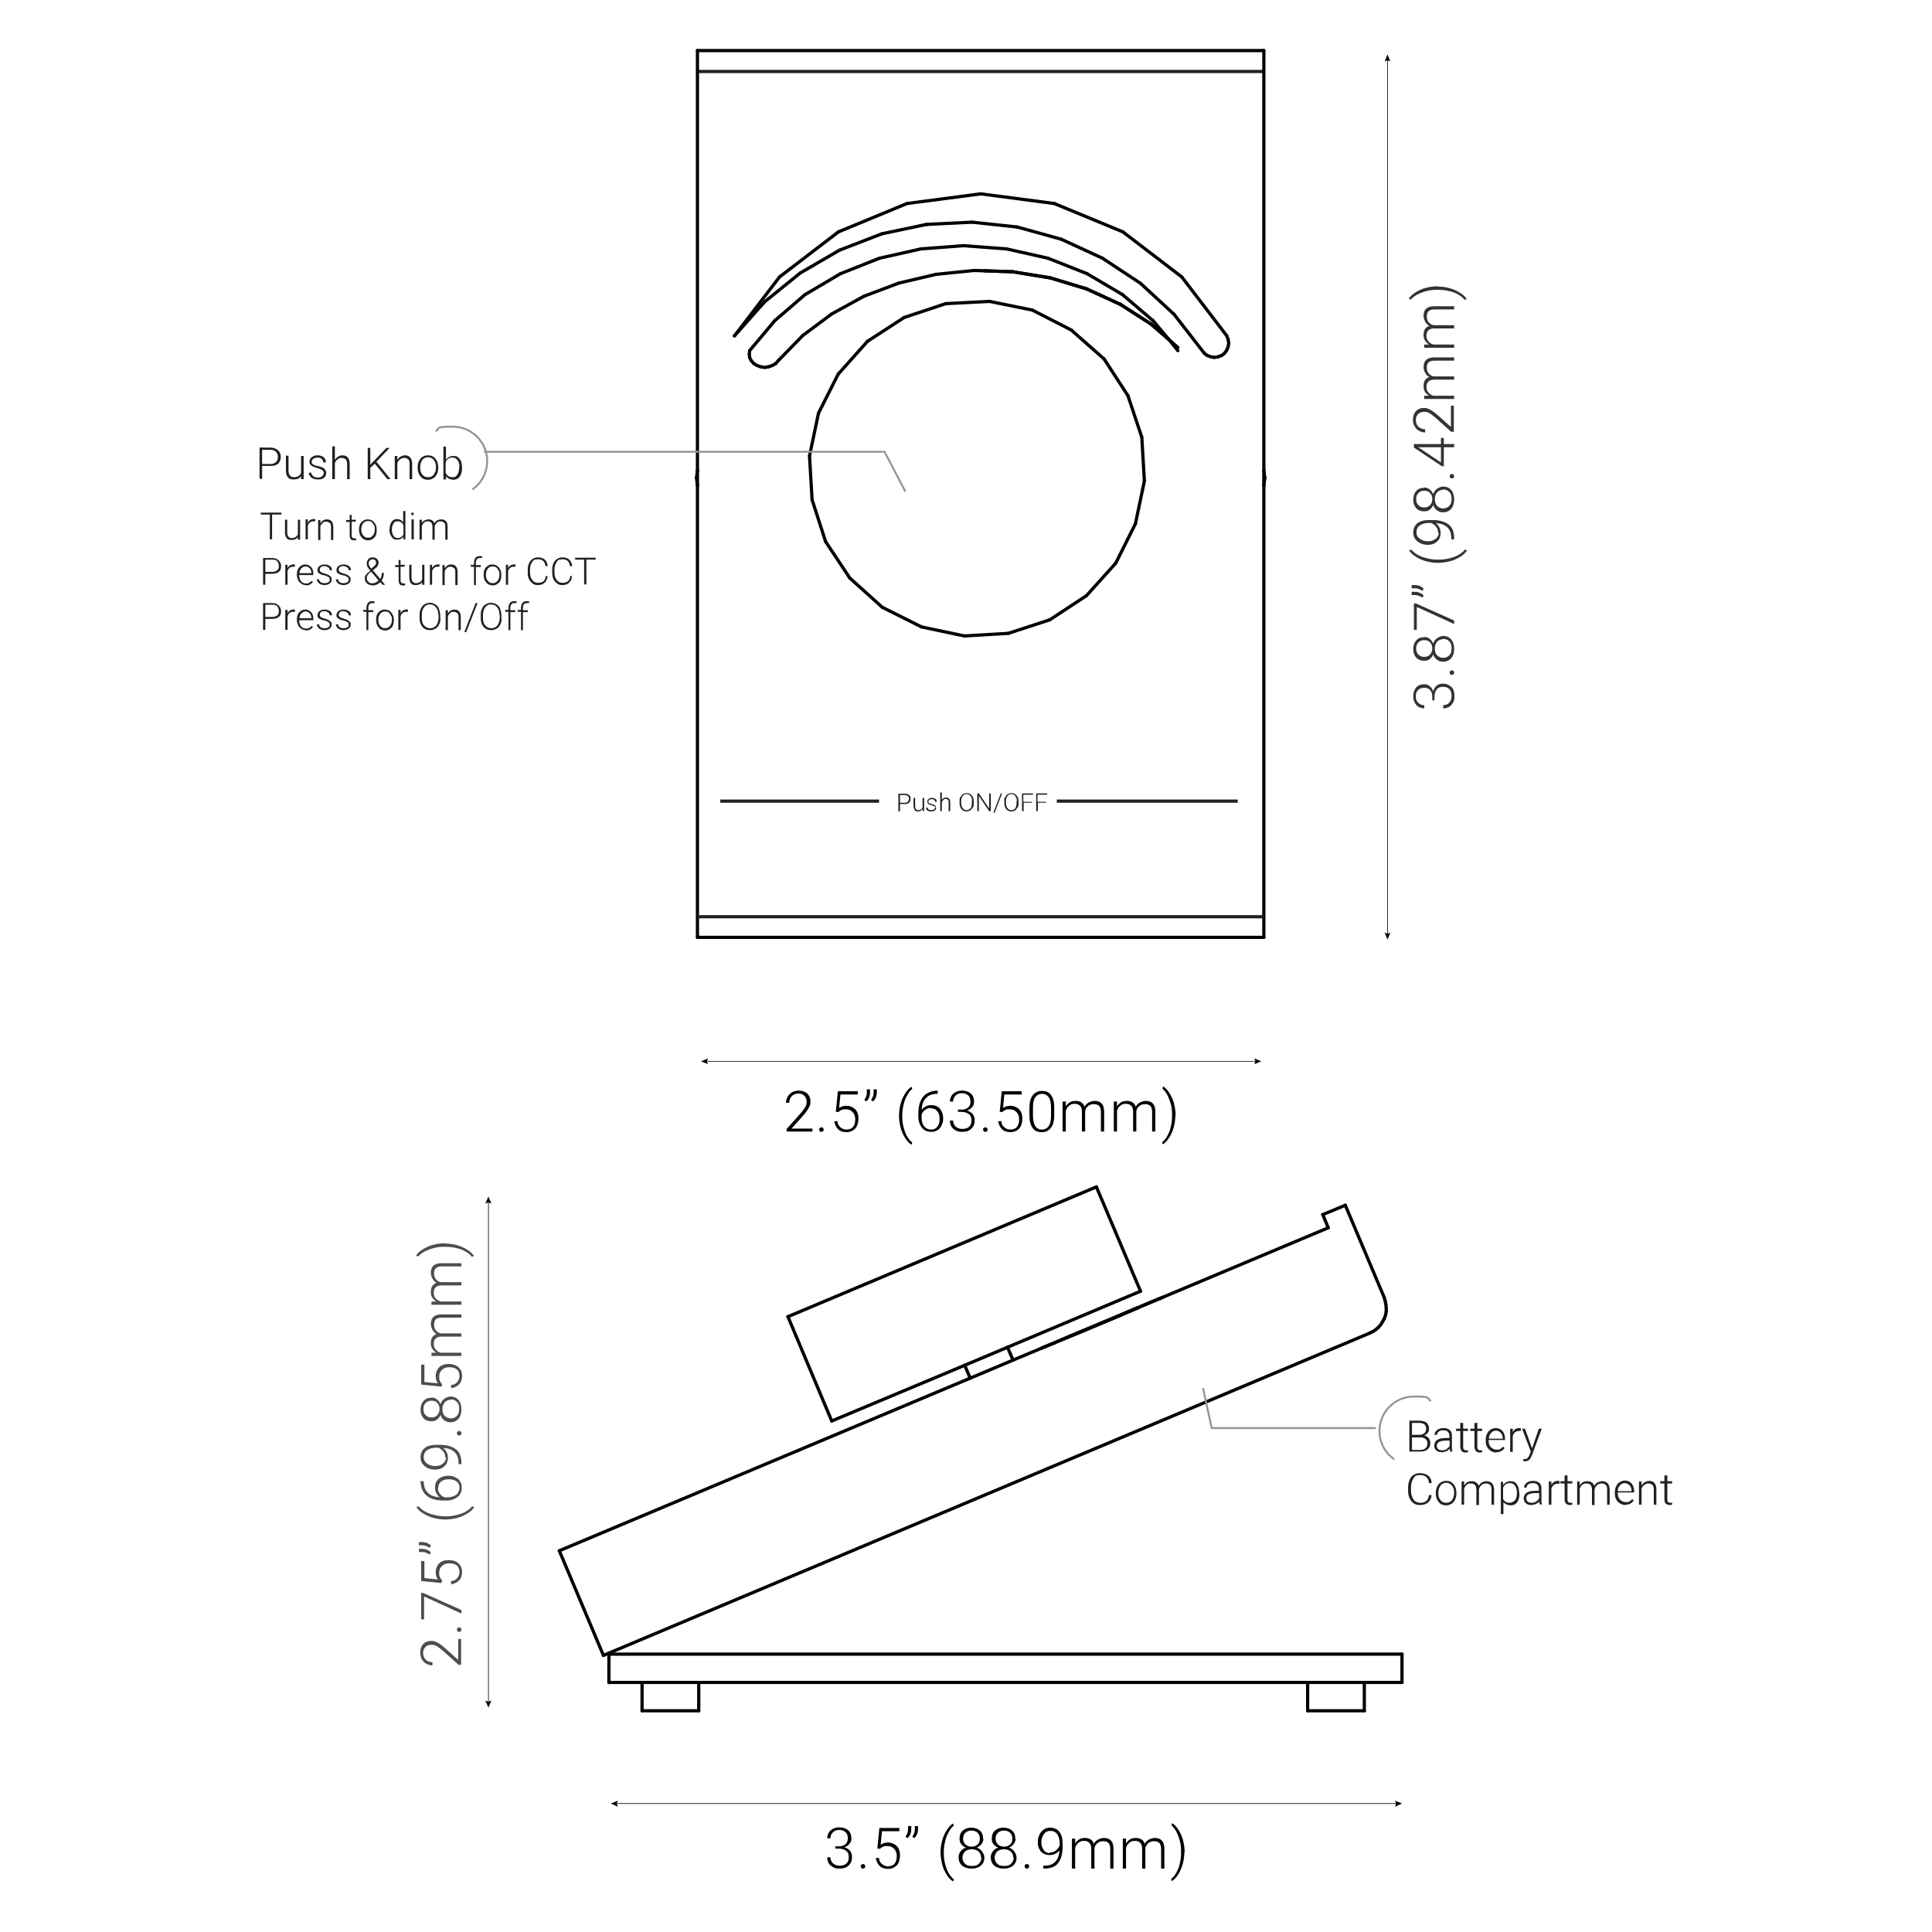 <?xml version="1.0" encoding="UTF-8"?>
<svg width="230px" height="230px" xmlns="http://www.w3.org/2000/svg" id="Layer_1" version="1.1" viewBox="0 0 600 600">
  <defs>
    <style>
      .st0 {
        fill: #231f20;
      }

      .st1, .st2, .st3, .st4, .st5, .st6 {
        fill: none;
      }

      .st1, .st7 {
        stroke: #231f20;
        stroke-miterlimit: 10;
      }

      .st2, .st3, .st4, .st6 {
        stroke: #000;
      }

      .st2, .st6 {
        stroke-linecap: round;
        stroke-linejoin: round;
      }

      .st3 {
        stroke-width: .2px;
      }

      .st3, .st4 {
        stroke-linejoin: bevel;
      }

      .st7 {
        fill: #fff;
      }

      .st8 {
        opacity: .8;
      }

      .st4, .st6 {
        stroke-width: 0px;
      }

      .st5 {
        stroke: #929497;
        stroke-miterlimit: 22.9;
        stroke-width: .6px;
      }
    </style>
  </defs>
  <g>
    <line class="st3" x1="219.2" y1="329.6" x2="390.2" y2="329.6"></line>
    <polygon points="219.9 330.5 219.5 329.6 219.9 328.7 217.7 329.6 219.9 330.5"></polygon>
    <polygon points="389.5 330.5 389.9 329.6 389.5 328.7 391.7 329.6 389.5 330.5"></polygon>
  </g>
  <line class="st4" x1="392.5" y1="291.1" x2="392.5" y2="335.4"></line>
  <line class="st4" x1="216.3" y1="291.1" x2="216.3" y2="336.2"></line>
  <g>
    <path d="M252.1,351.4h-7.8v-.8l4.3-4.8c.7-.8,1.2-1.5,1.5-2s.4-1,.4-1.6c0-.8-.2-1.4-.7-1.9-.5-.5-1.1-.7-1.9-.7s-1.5.3-2,.8-.8,1.2-.8,2.1h-1c0-.7.2-1.3.5-1.9.3-.6.8-1,1.4-1.4.6-.3,1.3-.5,2-.5,1.1,0,2,.3,2.7.9.6.6,1,1.4,1,2.5s-.2,1.2-.5,1.9c-.4.7-1,1.6-1.9,2.6l-3.5,3.9h6.5v.9Z"></path>
    <path d="M254.4,350.8c0-.2,0-.4.2-.5.1-.1.3-.2.5-.2s.4,0,.5.2c.1.1.2.3.2.5s0,.4-.2.5c-.1.1-.3.2-.5.2s-.4,0-.5-.2-.2-.3-.2-.5Z"></path>
    <path d="M259.6,345l.6-6.1h6.2v1h-5.4l-.4,4.2c.7-.5,1.4-.7,2.3-.7s2,.4,2.7,1.1,1,1.7,1,2.9-.3,2.3-1,3.1c-.7.7-1.6,1.1-2.7,1.1s-2-.3-2.6-.9-1.1-1.5-1.2-2.5h1c0,.9.4,1.5.9,1.9.5.4,1.1.7,1.9.7s1.6-.3,2-.8c.5-.6.7-1.4.7-2.4s-.3-1.7-.8-2.2c-.5-.6-1.2-.9-2.1-.9s-.9,0-1.3.2c-.4.1-.7.4-1.1.7l-.8-.2Z"></path>
    <path d="M269,342l-.6-.4c.5-.7.8-1.4.8-2.2v-1.1h1v.9c0,1.2-.4,2.2-1.2,2.9ZM271.1,342l-.6-.4c.5-.7.8-1.4.8-2.2v-1.1h1v.9c0,1.2-.4,2.2-1.2,2.9Z"></path>
    <path d="M279.2,346.4c0-1.2.2-2.5.5-3.6.3-1.2.8-2.2,1.4-3.2.6-1,1.3-1.7,2-2.1l.2.7c-.4.3-.8.7-1.1,1.2s-.7,1.1-1,1.8-.5,1.5-.7,2.4c-.2.9-.3,1.9-.3,3s.1,2.3.4,3.4c.3,1.1.6,2.1,1.1,2.9.5.8,1,1.5,1.6,1.9l-.2.7c-.7-.4-1.4-1.1-2-2.1-.6-1-1.1-2-1.4-3.2-.3-1.2-.5-2.4-.5-3.8Z"></path>
    <path d="M291.2,338.8v.9h-.1c-1.5,0-2.7.4-3.5,1.3-.9.9-1.3,2.1-1.4,3.7.3-.5.8-.8,1.3-1.1.5-.3,1.1-.4,1.8-.4,1.1,0,2,.4,2.6,1.1.6.8,1,1.7,1,3s-.2,1.5-.5,2.2-.7,1.2-1.3,1.5c-.6.4-1.2.5-1.9.5-1.2,0-2.2-.4-2.9-1.3-.7-.9-1.1-2-1.1-3.4v-1c0-2.2.5-4,1.5-5.2,1-1.2,2.5-1.8,4.3-1.9h.3ZM289.1,344.1c-.7,0-1.3.2-1.8.6-.6.4-.9.9-1.1,1.5v.9c0,1.1.3,2,.8,2.7.6.7,1.3,1,2.2,1s1.4-.3,1.9-.9c.5-.6.7-1.4.7-2.4s-.2-1.8-.7-2.4c-.5-.6-1.2-.9-2-.9Z"></path>
    <path d="M297.5,344.6h1.1c.6,0,1.1-.1,1.5-.3.4-.2.8-.5,1-.9.2-.4.3-.8.3-1.3,0-.8-.2-1.4-.7-1.9-.5-.4-1.1-.7-1.9-.7s-1.5.2-2,.7c-.5.5-.8,1.1-.8,1.9h-1c0-.6.2-1.2.5-1.8.3-.5.8-.9,1.4-1.2.6-.3,1.2-.4,1.9-.4,1.1,0,2,.3,2.7.9s1,1.5,1,2.5-.2,1.2-.6,1.7c-.4.5-.9.9-1.6,1.1.8.2,1.4.6,1.8,1.1.4.5.6,1.2.6,1.9,0,1.1-.3,1.9-1,2.6s-1.6,1-2.8,1-1.4-.1-2-.4c-.6-.3-1.1-.7-1.4-1.2-.3-.5-.5-1.2-.5-1.9h1c0,.8.3,1.4.8,1.9.6.5,1.3.7,2.1.7s1.6-.2,2.1-.7c.5-.5.7-1.1.7-2s-.3-1.5-.8-1.9-1.3-.7-2.4-.7h-1v-.9Z"></path>
    <path d="M305.3,350.8c0-.2,0-.4.2-.5.1-.1.3-.2.5-.2s.4,0,.5.2c.1.1.2.3.2.5s0,.4-.2.5c-.1.1-.3.2-.5.2s-.4,0-.5-.2-.2-.3-.2-.5Z"></path>
    <path d="M310.5,345l.6-6.1h6.2v1h-5.4l-.4,4.2c.7-.5,1.4-.7,2.3-.7s2,.4,2.7,1.1,1,1.7,1,2.9-.3,2.3-1,3.1c-.7.7-1.6,1.1-2.7,1.1s-2-.3-2.6-.9-1.1-1.5-1.2-2.5h1c0,.9.4,1.5.9,1.9.5.4,1.1.7,1.9.7s1.6-.3,2-.8c.5-.6.7-1.4.7-2.4s-.3-1.7-.8-2.2c-.5-.6-1.2-.9-2.1-.9s-.9,0-1.3.2c-.4.1-.7.4-1.1.7l-.8-.2Z"></path>
    <path d="M327.4,346.2c0,1.8-.3,3.1-1,4-.6.9-1.6,1.4-2.9,1.4s-2.2-.4-2.8-1.3c-.7-.9-1-2.2-1-3.9v-2.2c0-1.8.3-3.1,1-4s1.6-1.4,2.9-1.4,2.2.4,2.8,1.3c.7.9,1,2.2,1,3.8v2.3ZM326.4,344c0-1.4-.2-2.5-.7-3.2-.5-.7-1.2-1.1-2.1-1.1s-1.6.4-2.1,1.1-.7,1.8-.7,3.2v2.4c0,1.4.2,2.5.7,3.3.5.8,1.2,1.1,2.1,1.1s1.6-.4,2.1-1.1c.5-.7.7-1.8.7-3.2v-2.4Z"></path>
    <path d="M331,342.1v1.5c.4-.6.8-1,1.3-1.3s1.1-.4,1.7-.4c1.5,0,2.4.6,2.8,1.8.3-.6.8-1,1.3-1.3.6-.3,1.2-.5,1.8-.5,2,0,3,1.1,3,3.3v6.2h-1v-6.1c0-.8-.2-1.4-.5-1.8-.4-.4-.9-.6-1.7-.6-.7,0-1.4.2-1.9.7-.5.5-.8,1-.8,1.7v6.1h-1v-6.2c0-.8-.2-1.4-.6-1.8-.4-.4-.9-.6-1.7-.6s-1.2.2-1.7.6c-.5.4-.8.9-1,1.6v6.4h-1v-9.3h1Z"></path>
    <path d="M346.9,342.1v1.5c.4-.6.8-1,1.3-1.3s1.1-.4,1.7-.4c1.5,0,2.4.6,2.8,1.8.3-.6.8-1,1.3-1.3.6-.3,1.2-.5,1.8-.5,2,0,3,1.1,3,3.3v6.2h-1v-6.1c0-.8-.2-1.4-.5-1.8-.4-.4-.9-.6-1.7-.6-.7,0-1.4.2-1.9.7-.5.5-.8,1-.8,1.7v6.1h-1v-6.2c0-.8-.2-1.4-.6-1.8-.4-.4-.9-.6-1.7-.6s-1.2.2-1.7.6c-.5.4-.8.9-1,1.6v6.4h-1v-9.3h1Z"></path>
    <path d="M365,346.5c0,1.3-.2,2.5-.5,3.6-.3,1.2-.8,2.2-1.4,3.2-.6,1-1.3,1.7-2,2.1l-.2-.7c.6-.4,1.1-1,1.6-1.9s.9-1.8,1.1-2.9c.3-1.1.4-2.3.4-3.6s-.1-2.3-.4-3.4c-.3-1.1-.7-2.1-1.1-2.9-.5-.9-1-1.5-1.5-1.9l.2-.7c.7.4,1.4,1.1,2,2.1s1.1,2,1.4,3.2c.3,1.2.5,2.4.5,3.8Z"></path>
  </g>
  <g>
    <g id="LINE">
      <line class="st2" x1="435.4" y1="513.7" x2="189.1" y2="513.7"></line>
    </g>
    <g id="LINE1" data-name="LINE">
      <line class="st2" x1="189.1" y1="522.5" x2="199.4" y2="522.5"></line>
    </g>
    <g id="LINE2" data-name="LINE">
      <line class="st2" x1="217" y1="522.5" x2="406.1" y2="522.5"></line>
    </g>
    <g id="LINE3" data-name="LINE">
      <line class="st2" x1="423.7" y1="522.5" x2="435.4" y2="522.5"></line>
    </g>
    <g id="LINE4" data-name="LINE">
      <line class="st2" x1="189.1" y1="513.7" x2="189.1" y2="522.5"></line>
    </g>
    <g id="LINE5" data-name="LINE">
      <line class="st2" x1="435.4" y1="513.7" x2="435.4" y2="522.5"></line>
    </g>
    <g id="LINE6" data-name="LINE">
      <line class="st2" x1="406.1" y1="522.5" x2="406.1" y2="531.3"></line>
    </g>
    <g id="LINE7" data-name="LINE">
      <line class="st2" x1="423.7" y1="522.5" x2="423.7" y2="531.3"></line>
    </g>
    <g id="LINE8" data-name="LINE">
      <line class="st2" x1="199.4" y1="522.5" x2="199.4" y2="531.3"></line>
    </g>
    <g id="LINE9" data-name="LINE">
      <line class="st2" x1="217" y1="522.5" x2="217" y2="531.3"></line>
    </g>
    <g id="LINE10" data-name="LINE">
      <line class="st2" x1="187.4" y1="514.1" x2="425.4" y2="414"></line>
      <g id="LINE11" data-name="LINE">
        <line class="st6" x1="345" y1="437.3" x2="396.5" y2="415.7"></line>
      </g>
    </g>
    <g id="LINE12" data-name="LINE">
      <line class="st2" x1="187.4" y1="514.1" x2="173.7" y2="481.6"></line>
    </g>
    <g id="LINE13" data-name="LINE">
      <line class="st2" x1="417.8" y1="374.3" x2="410.8" y2="377.2"></line>
    </g>
    <g id="LINE14" data-name="LINE">
      <line class="st2" x1="412.5" y1="381.3" x2="410.8" y2="377.2"></line>
    </g>
    <g id="LINE15" data-name="LINE">
      <line class="st2" x1="429.9" y1="403" x2="430.2" y2="404.1"></line>
    </g>
    <g id="LINE16" data-name="LINE">
      <line class="st2" x1="430.2" y1="404.1" x2="430.4" y2="405.1"></line>
    </g>
    <g id="LINE17" data-name="LINE">
      <line class="st2" x1="430.4" y1="405.1" x2="430.5" y2="406.2"></line>
    </g>
    <g id="LINE18" data-name="LINE">
      <line class="st2" x1="430.5" y1="406.2" x2="430.5" y2="407.3"></line>
    </g>
    <g id="LINE19" data-name="LINE">
      <line class="st2" x1="430.5" y1="407.3" x2="430.3" y2="408.4"></line>
    </g>
    <g id="LINE20" data-name="LINE">
      <line class="st2" x1="430.3" y1="408.4" x2="429.9" y2="409.5"></line>
    </g>
    <g id="LINE21" data-name="LINE">
      <line class="st2" x1="429.9" y1="409.5" x2="429.4" y2="410.4"></line>
    </g>
    <g id="LINE22" data-name="LINE">
      <line class="st2" x1="429.4" y1="410.4" x2="428.8" y2="411.4"></line>
    </g>
    <g id="LINE23" data-name="LINE">
      <line class="st2" x1="428.8" y1="411.4" x2="428.1" y2="412.2"></line>
    </g>
    <g id="LINE24" data-name="LINE">
      <line class="st2" x1="428.1" y1="412.2" x2="427.3" y2="412.9"></line>
    </g>
    <g id="LINE25" data-name="LINE">
      <line class="st2" x1="427.3" y1="412.9" x2="426.4" y2="413.5"></line>
    </g>
    <g id="LINE26" data-name="LINE">
      <line class="st2" x1="426.4" y1="413.5" x2="425.4" y2="414"></line>
    </g>
    <g id="LINE27" data-name="LINE">
      <line class="st2" x1="429.9" y1="403" x2="417.8" y2="374.3"></line>
    </g>
    <g id="LINE28" data-name="LINE">
      <line class="st2" x1="354.2" y1="401" x2="340.5" y2="368.6"></line>
    </g>
    <g id="LINE29" data-name="LINE">
      <line class="st2" x1="258.3" y1="441.3" x2="244.7" y2="408.9"></line>
    </g>
    <g id="LINE30" data-name="LINE">
      <line class="st2" x1="314.6" y1="422.4" x2="312.9" y2="418.4"></line>
    </g>
    <g id="LINE31" data-name="LINE">
      <line class="st2" x1="301.3" y1="428" x2="299.6" y2="424"></line>
    </g>
    <g id="LINE32" data-name="LINE">
      <line class="st2" x1="314.6" y1="422.4" x2="301.3" y2="428"></line>
    </g>
    <g id="LINE33" data-name="LINE">
      <line class="st2" x1="406.1" y1="531.3" x2="423.7" y2="531.3"></line>
    </g>
    <g id="LINE34" data-name="LINE">
      <line class="st2" x1="423.7" y1="522.5" x2="406.1" y2="522.5"></line>
    </g>
    <g id="LINE35" data-name="LINE">
      <line class="st2" x1="199.4" y1="531.3" x2="217" y2="531.3"></line>
    </g>
    <g id="LINE36" data-name="LINE">
      <line class="st2" x1="217" y1="522.5" x2="199.4" y2="522.5"></line>
    </g>
    <g id="LINE37" data-name="LINE">
      <line class="st2" x1="301.3" y1="428" x2="173.7" y2="481.6"></line>
    </g>
    <g id="LINE38" data-name="LINE">
      <line class="st2" x1="412.5" y1="381.3" x2="314.6" y2="422.4"></line>
    </g>
    <g id="LINE39" data-name="LINE">
      <line class="st2" x1="312.9" y1="418.4" x2="299.6" y2="424"></line>
    </g>
    <g id="LINE40" data-name="LINE">
      <line class="st2" x1="299.6" y1="424" x2="258.3" y2="441.3"></line>
    </g>
    <g id="LINE41" data-name="LINE">
      <line class="st2" x1="312.9" y1="418.4" x2="354.2" y2="401"></line>
    </g>
    <g id="LINE42" data-name="LINE">
      <line class="st2" x1="244.7" y1="408.9" x2="340.5" y2="368.6"></line>
    </g>
    <g id="LINE43" data-name="LINE">
      <line class="st2" x1="328.7" y1="416.5" x2="327.6" y2="417"></line>
    </g>
    <g id="LINE44" data-name="LINE">
      <line class="st2" x1="327.6" y1="417" x2="326.6" y2="417.4"></line>
    </g>
    <g id="LINE45" data-name="LINE">
      <line class="st2" x1="326.6" y1="417.4" x2="325.6" y2="417.8"></line>
    </g>
    <g id="LINE46" data-name="LINE">
      <line class="st2" x1="325.6" y1="417.8" x2="324.7" y2="418.2"></line>
    </g>
    <g id="LINE47" data-name="LINE">
      <line class="st2" x1="324.7" y1="418.2" x2="324.1" y2="418.4"></line>
    </g>
    <g id="LINE48" data-name="LINE">
      <line class="st2" x1="324.1" y1="418.4" x2="323.7" y2="418.6"></line>
    </g>
    <g id="LINE49" data-name="LINE">
      <line class="st2" x1="323.7" y1="418.6" x2="323.5" y2="418.7"></line>
    </g>
    <g id="LINE50" data-name="LINE">
      <line class="st2" x1="353" y1="406.3" x2="351.1" y2="407.1"></line>
    </g>
    <g id="LINE51" data-name="LINE">
      <line class="st2" x1="351.1" y1="407.1" x2="347.8" y2="408.5"></line>
    </g>
    <g id="LINE52" data-name="LINE">
      <line class="st2" x1="347.8" y1="408.5" x2="343" y2="410.5"></line>
    </g>
    <g id="LINE53" data-name="LINE">
      <line class="st2" x1="343" y1="410.5" x2="336.9" y2="413.1"></line>
    </g>
    <g id="LINE54" data-name="LINE">
      <line class="st2" x1="336.9" y1="413.1" x2="332.2" y2="415"></line>
    </g>
    <g id="LINE55" data-name="LINE">
      <line class="st2" x1="353.3" y1="406.2" x2="353" y2="406.3"></line>
    </g>
    <g id="LINE56" data-name="LINE">
      <line class="st2" x1="347.8" y1="408.5" x2="343" y2="410.5"></line>
    </g>
    <g id="LINE57" data-name="LINE">
      <line class="st2" x1="353" y1="406.3" x2="351.1" y2="407.1"></line>
    </g>
    <g id="LINE58" data-name="LINE">
      <line class="st2" x1="351.1" y1="407.1" x2="347.8" y2="408.5"></line>
    </g>
    <g id="LINE59" data-name="LINE">
      <line class="st2" x1="336.9" y1="413.1" x2="329.7" y2="416.1"></line>
    </g>
    <g id="LINE60" data-name="LINE">
      <line class="st2" x1="353.3" y1="406.2" x2="353" y2="406.3"></line>
    </g>
    <g id="LINE61" data-name="LINE">
      <line class="st2" x1="343" y1="410.5" x2="336.9" y2="413.1"></line>
    </g>
    <g id="LINE62" data-name="LINE">
      <line class="st2" x1="353.4" y1="406.1" x2="353.3" y2="406.2"></line>
    </g>
    <g id="LINE63" data-name="LINE">
      <line class="st2" x1="361.1" y1="402.9" x2="360.1" y2="403.3"></line>
    </g>
    <g id="LINE64" data-name="LINE">
      <line class="st2" x1="360.1" y1="403.3" x2="357.2" y2="404.5"></line>
    </g>
    <g id="LINE65" data-name="LINE">
      <line class="st2" x1="357.2" y1="404.5" x2="352.4" y2="406.5"></line>
    </g>
    <g id="LINE66" data-name="LINE">
      <line class="st2" x1="352.4" y1="406.5" x2="346" y2="409.3"></line>
    </g>
    <g id="LINE67" data-name="LINE">
      <line class="st2" x1="346" y1="409.3" x2="338" y2="412.6"></line>
    </g>
    <g id="LINE68" data-name="LINE">
      <line class="st2" x1="338" y1="412.6" x2="332.2" y2="415"></line>
    </g>
    <g id="LINE69" data-name="LINE">
      <line class="st2" x1="332.2" y1="415" x2="328.7" y2="416.5"></line>
    </g>
    <g id="LINE70" data-name="LINE">
      <line class="st6" x1="348.6" y1="445.8" x2="345.4" y2="438.1"></line>
    </g>
    <g id="LINE71" data-name="LINE">
      <line class="st6" x1="399.7" y1="423.5" x2="396.5" y2="415.8"></line>
    </g>
  </g>
  <g>
    <line class="st7" x1="216.6" y1="22.2" x2="392.5" y2="22.2"></line>
    <g>
      <line class="st1" x1="223.7" y1="248.8" x2="273" y2="248.8"></line>
      <line class="st1" x1="328.2" y1="248.8" x2="384.4" y2="248.8"></line>
      <g>
        <path class="st0" d="M279.5,249.7v2.3h-.5v-5.5h1.9c.6,0,1,.1,1.4.4s.5.7.5,1.2-.2.9-.5,1.2-.8.4-1.4.4h-1.4ZM279.5,249.3h1.4c.5,0,.8-.1,1-.3.2-.2.4-.5.4-.9s-.1-.7-.4-.9c-.2-.2-.6-.3-1-.3h-1.4v2.5Z"></path>
        <path class="st0" d="M286.4,251.4c-.3.4-.7.6-1.3.6s-.8-.1-1-.4-.3-.6-.4-1.1v-2.7h.5v2.6c0,.8.3,1.2,1,1.2s1.1-.3,1.3-.8v-3h.5v4.1h-.4v-.5Z"></path>
        <path class="st0" d="M290.5,250.9c0-.2,0-.4-.3-.5s-.5-.2-.8-.3-.6-.2-.9-.3-.4-.2-.4-.4-.1-.3-.1-.5c0-.3.1-.6.4-.8s.6-.3,1-.3.8.1,1.1.3.4.5.4.9h-.5c0-.2-.1-.4-.3-.6s-.5-.2-.8-.2-.5,0-.7.2-.3.3-.3.5,0,.4.2.5.4.2.8.3.7.2.9.3.3.2.4.4.1.3.1.5c0,.3-.1.6-.4.8s-.6.3-1.1.3-.9-.1-1.2-.3-.4-.5-.4-.9h.5c0,.3.1.5.3.6s.5.2.8.2.6,0,.8-.2.3-.3.3-.5Z"></path>
        <path class="st0" d="M292.4,248.5c.1-.2.3-.4.6-.6s.5-.2.8-.2c.4,0,.8.1,1,.4s.3.6.3,1.1v2.7h-.5v-2.7c0-.4,0-.6-.2-.8s-.4-.3-.7-.3-.5,0-.7.3-.4.4-.5.7v2.8h-.5v-5.8h.5v2.4Z"></path>
        <path class="st0" d="M302.4,249.5c0,.5,0,1-.3,1.3s-.4.7-.8.9-.7.3-1.1.3c-.6,0-1.2-.2-1.6-.7s-.6-1.1-.6-1.9v-.6c0-.5,0-1,.3-1.3s.4-.7.8-.9.7-.3,1.1-.3.8.1,1.1.3.6.5.8.9.3.8.3,1.3v.7ZM301.9,248.8c0-.7-.2-1.2-.5-1.6s-.7-.6-1.2-.6-.9.2-1.2.6-.5.9-.5,1.6v.6c0,.7.2,1.2.5,1.6s.7.6,1.2.6.9-.2,1.2-.6.4-.9.4-1.6v-.6Z"></path>
        <path class="st0" d="M307.7,251.9h-.5l-3.2-4.7v4.7h-.5v-5.5h.5l3.2,4.7v-4.7h.5v5.5Z"></path>
        <path class="st0" d="M308.9,252.4h-.4l2.3-6h.4l-2.3,6Z"></path>
        <path class="st0" d="M316.3,249.5c0,.5,0,1-.3,1.3s-.4.7-.8.9-.7.3-1.1.3c-.6,0-1.2-.2-1.6-.7s-.6-1.1-.6-1.9v-.6c0-.5,0-1,.3-1.3s.4-.7.8-.9.7-.3,1.1-.3.8.1,1.1.3.6.5.8.9.3.8.3,1.3v.7ZM315.8,248.8c0-.7-.2-1.2-.5-1.6s-.7-.6-1.2-.6-.9.2-1.2.6-.5.9-.5,1.6v.6c0,.7.2,1.2.5,1.6s.7.6,1.2.6.9-.2,1.2-.6.4-.9.4-1.6v-.6Z"></path>
        <path class="st0" d="M320.5,249.3h-2.6v2.6h-.5v-5.5h3.4v.4h-3v2.2h2.6v.4Z"></path>
        <path class="st0" d="M324.9,249.3h-2.6v2.6h-.5v-5.5h3.4v.4h-3v2.2h2.6v.4Z"></path>
      </g>
    </g>
    <g id="LINE72" data-name="LINE">
      <line class="st2" x1="392.5" y1="291.1" x2="216.6" y2="291.1"></line>
    </g>
    <g id="LINE73" data-name="LINE">
      <line class="st2" x1="216.6" y1="291.1" x2="216.6" y2="150.7"></line>
    </g>
    <g id="LINE74" data-name="LINE">
      <line class="st2" x1="216.6" y1="15.7" x2="392.5" y2="15.7"></line>
    </g>
    <g id="LINE75" data-name="LINE">
      <line class="st2" x1="392.5" y1="15.7" x2="392.5" y2="146.1"></line>
    </g>
    <g id="LINE76" data-name="LINE">
      <line class="st2" x1="216.3" y1="148.4" x2="216.6" y2="150.7"></line>
    </g>
    <g id="LINE77" data-name="LINE">
      <line class="st2" x1="392.8" y1="148.4" x2="392.5" y2="146.1"></line>
    </g>
    <g id="LINE78" data-name="LINE">
      <line class="st2" x1="216.6" y1="150.7" x2="216.6" y2="146.1"></line>
    </g>
    <g id="LINE79" data-name="LINE">
      <line class="st2" x1="392.5" y1="150.7" x2="392.5" y2="291.1"></line>
    </g>
    <g id="LINE80" data-name="LINE">
      <line class="st2" x1="392.5" y1="146.1" x2="392.5" y2="150.7"></line>
    </g>
    <g id="LINE81" data-name="LINE">
      <line class="st2" x1="216.6" y1="146.1" x2="216.3" y2="148.4"></line>
    </g>
    <g id="LINE82" data-name="LINE">
      <line class="st2" x1="392.5" y1="150.7" x2="392.8" y2="148.4"></line>
    </g>
    <g id="LINE83" data-name="LINE">
      <line class="st2" x1="216.6" y1="146.1" x2="216.6" y2="15.7"></line>
    </g>
    <g id="LINE84" data-name="LINE">
      <line class="st2" x1="364.6" y1="97.6" x2="354.2" y2="88"></line>
    </g>
    <g id="LINE85" data-name="LINE">
      <line class="st2" x1="374" y1="109.7" x2="364.6" y2="97.6"></line>
    </g>
    <g id="LINE86" data-name="LINE">
      <line class="st2" x1="374.9" y1="110.4" x2="374" y2="109.7"></line>
    </g>
    <g id="LINE87" data-name="LINE">
      <line class="st2" x1="376" y1="110.8" x2="374.9" y2="110.4"></line>
    </g>
    <g id="LINE88" data-name="LINE">
      <line class="st2" x1="377.1" y1="111" x2="376" y2="110.8"></line>
    </g>
    <g id="LINE89" data-name="LINE">
      <line class="st2" x1="378.3" y1="110.8" x2="377.1" y2="111"></line>
    </g>
    <g id="LINE90" data-name="LINE">
      <line class="st2" x1="379.4" y1="110.4" x2="378.3" y2="110.8"></line>
    </g>
    <g id="LINE91" data-name="LINE">
      <line class="st2" x1="380.3" y1="109.7" x2="379.4" y2="110.4"></line>
    </g>
    <g id="LINE92" data-name="LINE">
      <line class="st2" x1="381" y1="108.7" x2="380.3" y2="109.7"></line>
    </g>
    <g id="LINE93" data-name="LINE">
      <line class="st2" x1="381.4" y1="107.7" x2="381" y2="108.7"></line>
    </g>
    <g id="LINE94" data-name="LINE">
      <line class="st2" x1="381.6" y1="106.5" x2="381.4" y2="107.7"></line>
    </g>
    <g id="LINE95" data-name="LINE">
      <line class="st2" x1="381.4" y1="105.4" x2="381.6" y2="106.5"></line>
    </g>
    <g id="LINE96" data-name="LINE">
      <line class="st2" x1="381.4" y1="105.4" x2="381" y2="104.3"></line>
    </g>
    <g id="LINE97" data-name="LINE">
      <line class="st2" x1="381" y1="104.3" x2="367" y2="86"></line>
    </g>
    <g id="LINE98" data-name="LINE">
      <line class="st2" x1="367" y1="86" x2="348.7" y2="72"></line>
    </g>
    <g id="LINE99" data-name="LINE">
      <line class="st2" x1="348.7" y1="72" x2="327.4" y2="63.2"></line>
    </g>
    <g id="LINE100" data-name="LINE">
      <line class="st2" x1="327.4" y1="63.2" x2="304.6" y2="60.2"></line>
    </g>
    <g id="LINE101" data-name="LINE">
      <line class="st2" x1="304.6" y1="60.2" x2="281.7" y2="63.2"></line>
    </g>
    <g id="LINE102" data-name="LINE">
      <line class="st2" x1="281.7" y1="63.2" x2="260.4" y2="72"></line>
    </g>
    <g id="LINE103" data-name="LINE">
      <line class="st2" x1="260.4" y1="72" x2="242.1" y2="86"></line>
    </g>
    <g id="LINE104" data-name="LINE">
      <line class="st2" x1="242.1" y1="86" x2="228.1" y2="104.3"></line>
    </g>
    <g id="LINE105" data-name="LINE">
      <line class="st2" x1="237.5" y1="93.7" x2="228.1" y2="104.3"></line>
    </g>
    <g id="LINE106" data-name="LINE">
      <line class="st2" x1="248.5" y1="84.8" x2="237.5" y2="93.7"></line>
    </g>
    <g id="LINE107" data-name="LINE">
      <line class="st2" x1="260.7" y1="77.7" x2="248.5" y2="84.8"></line>
    </g>
    <g id="LINE108" data-name="LINE">
      <line class="st2" x1="273.9" y1="72.6" x2="260.7" y2="77.7"></line>
    </g>
    <g id="LINE109" data-name="LINE">
      <line class="st2" x1="287.7" y1="69.7" x2="273.9" y2="72.6"></line>
    </g>
    <g id="LINE110" data-name="LINE">
      <line class="st2" x1="301.9" y1="69" x2="287.7" y2="69.7"></line>
    </g>
    <g id="LINE111" data-name="LINE">
      <line class="st2" x1="315.9" y1="70.5" x2="301.9" y2="69"></line>
    </g>
    <g id="LINE112" data-name="LINE">
      <line class="st2" x1="329.6" y1="74.3" x2="315.9" y2="70.5"></line>
    </g>
    <g id="LINE113" data-name="LINE">
      <line class="st2" x1="342.4" y1="80.2" x2="329.6" y2="74.3"></line>
    </g>
    <g id="LINE114" data-name="LINE">
      <line class="st2" x1="354.2" y1="88" x2="342.4" y2="80.2"></line>
    </g>
    <g id="LINE115" data-name="LINE">
      <line class="st2" x1="307.3" y1="93.6" x2="320.6" y2="96.3"></line>
    </g>
    <g id="LINE116" data-name="LINE">
      <line class="st2" x1="320.6" y1="96.3" x2="332.7" y2="102.5"></line>
    </g>
    <g id="LINE117" data-name="LINE">
      <line class="st2" x1="332.7" y1="102.5" x2="342.9" y2="111.5"></line>
    </g>
    <g id="LINE118" data-name="LINE">
      <line class="st2" x1="342.9" y1="111.5" x2="350.3" y2="122.9"></line>
    </g>
    <g id="LINE119" data-name="LINE">
      <line class="st2" x1="350.3" y1="122.9" x2="354.6" y2="135.8"></line>
    </g>
    <g id="LINE120" data-name="LINE">
      <line class="st2" x1="354.6" y1="135.8" x2="355.4" y2="149.4"></line>
    </g>
    <g id="LINE121" data-name="LINE">
      <line class="st2" x1="355.4" y1="149.4" x2="352.6" y2="162.7"></line>
    </g>
    <g id="LINE122" data-name="LINE">
      <line class="st2" x1="352.6" y1="162.7" x2="346.5" y2="174.9"></line>
    </g>
    <g id="LINE123" data-name="LINE">
      <line class="st2" x1="346.5" y1="174.9" x2="337.4" y2="185"></line>
    </g>
    <g id="LINE124" data-name="LINE">
      <line class="st2" x1="337.4" y1="185" x2="326" y2="192.5"></line>
    </g>
    <g id="LINE125" data-name="LINE">
      <line class="st2" x1="326" y1="192.5" x2="313.1" y2="196.7"></line>
    </g>
    <g id="LINE126" data-name="LINE">
      <line class="st2" x1="313.1" y1="196.7" x2="299.5" y2="197.5"></line>
    </g>
    <g id="LINE127" data-name="LINE">
      <line class="st2" x1="299.5" y1="197.5" x2="286.2" y2="194.7"></line>
    </g>
    <g id="LINE128" data-name="LINE">
      <line class="st2" x1="286.2" y1="194.7" x2="274" y2="188.6"></line>
    </g>
    <g id="LINE129" data-name="LINE">
      <line class="st2" x1="274" y1="188.6" x2="263.9" y2="179.5"></line>
    </g>
    <g id="LINE130" data-name="LINE">
      <line class="st2" x1="263.9" y1="179.5" x2="256.4" y2="168.2"></line>
    </g>
    <g id="LINE131" data-name="LINE">
      <line class="st2" x1="256.4" y1="168.2" x2="252.2" y2="155.2"></line>
    </g>
    <g id="LINE132" data-name="LINE">
      <line class="st2" x1="252.2" y1="155.2" x2="251.4" y2="141.6"></line>
    </g>
    <g id="LINE133" data-name="LINE">
      <line class="st2" x1="251.4" y1="141.6" x2="254.2" y2="128.3"></line>
    </g>
    <g id="LINE134" data-name="LINE">
      <line class="st2" x1="254.2" y1="128.3" x2="260.3" y2="116.2"></line>
    </g>
    <g id="LINE135" data-name="LINE">
      <line class="st2" x1="260.3" y1="116.2" x2="269.4" y2="106"></line>
    </g>
    <g id="LINE136" data-name="LINE">
      <line class="st2" x1="269.4" y1="106" x2="280.8" y2="98.6"></line>
    </g>
    <g id="LINE137" data-name="LINE">
      <line class="st2" x1="280.8" y1="98.6" x2="293.7" y2="94.3"></line>
    </g>
    <g id="LINE138" data-name="LINE">
      <line class="st2" x1="293.7" y1="94.3" x2="307.3" y2="93.6"></line>
    </g>
    <line class="st7" x1="216.6" y1="284.7" x2="392.5" y2="284.7"></line>
  </g>
  <g>
    <line class="st3" x1="430.9" y1="290.3" x2="430.9" y2="18.4"></line>
    <polygon points="431.8 289.6 430.9 290 430 289.6 430.9 291.8 431.8 289.6"></polygon>
    <polygon points="431.8 19.1 430.9 18.7 430 19.1 430.9 16.9 431.8 19.1"></polygon>
  </g>
  <line class="st4" x1="392.4" y1="291.8" x2="437.5" y2="291.8"></line>
  <g class="st8">
    <path d="M444.8,217.5v-1.1c0-.6-.1-1.1-.3-1.5-.2-.4-.5-.8-.9-1-.4-.2-.8-.3-1.3-.3-.8,0-1.4.2-1.9.7s-.7,1.1-.7,1.9.2,1.5.7,2c.5.5,1.1.8,1.9.8v1c-.6,0-1.2-.2-1.8-.5-.5-.3-.9-.8-1.2-1.4-.3-.6-.4-1.2-.4-1.9,0-1.1.3-2,.9-2.7s1.5-1,2.5-1,1.2.2,1.7.6c.5.4.9.9,1.1,1.6.2-.8.6-1.4,1.1-1.8.5-.4,1.2-.6,1.9-.6,1.1,0,1.9.4,2.6,1s1,1.6,1,2.8-.1,1.4-.4,2-.7,1.1-1.2,1.4c-.5.3-1.2.5-1.9.5v-1c.8,0,1.4-.3,1.9-.8.5-.6.7-1.3.7-2.1s-.2-1.6-.7-2.1c-.5-.5-1.1-.7-2-.7s-1.5.3-1.9.8c-.4.5-.7,1.3-.7,2.4v1h-.9Z"></path>
    <path d="M450.9,209.6c-.2,0-.4,0-.5-.2-.1-.1-.2-.3-.2-.5s0-.4.2-.5c.1-.1.3-.2.5-.2s.4,0,.5.2c.1.1.2.3.2.5s0,.4-.2.5c-.1.1-.3.2-.5.2Z"></path>
    <path d="M442.3,197.8c.6,0,1.2.2,1.7.6.5.4.9.9,1.1,1.5.2-.7.6-1.3,1.2-1.7s1.2-.7,1.9-.7c1.1,0,1.9.4,2.5,1.1.6.7.9,1.7.9,2.9s-.3,2.2-.9,2.9-1.5,1.1-2.5,1.1-1.3-.2-1.9-.6c-.6-.4-1-1-1.2-1.7-.2.6-.6,1.1-1.1,1.5-.5.4-1.1.5-1.7.5-1,0-1.9-.3-2.5-1-.6-.7-.9-1.5-.9-2.6s.3-2,.9-2.7c.6-.7,1.4-1,2.5-1ZM442.3,198.8c-.7,0-1.3.2-1.8.7-.5.5-.7,1.1-.7,1.9s.2,1.4.7,1.9c.5.5,1.1.7,1.8.7s1.3-.2,1.8-.7c.4-.5.7-1.1.7-1.9s-.2-1.4-.7-1.9c-.4-.5-1-.7-1.8-.7ZM448.2,198.5c-.8,0-1.4.3-1.9.8-.5.6-.7,1.3-.7,2.1s.2,1.6.7,2.1,1.1.8,1.9.8,1.4-.3,1.9-.8c.5-.5.7-1.2.7-2.2s-.2-1.6-.7-2.1c-.5-.5-1.1-.8-1.9-.8Z"></path>
    <path d="M439.7,187.4l11.9,5.3v1.1l-11.6-5.3v7.1h-.9v-8.2h.6Z"></path>
    <path d="M442.1,182.9l-.4.6c-.7-.5-1.4-.8-2.2-.8h-1.1v-1h.9c1.2,0,2.2.4,2.9,1.2ZM442.1,185l-.4.6c-.7-.5-1.4-.8-2.2-.8h-1.1v-1h.9c1.2,0,2.2.4,2.9,1.2Z"></path>
    <path d="M446.5,174.8c-1.2,0-2.5-.2-3.6-.5-1.2-.3-2.2-.8-3.2-1.4-1-.6-1.7-1.3-2.1-2l.7-.2c.3.4.7.7,1.2,1.1s1.1.7,1.8,1,1.5.5,2.4.7c.9.2,1.9.3,3,.3s2.3-.1,3.4-.4c1.1-.3,2.1-.6,2.9-1.1.8-.5,1.5-1,1.9-1.6l.7.2c-.4.7-1.1,1.4-2.1,2-1,.6-2,1.1-3.2,1.4-1.2.3-2.4.5-3.8.5Z"></path>
    <path d="M445.8,162.4c.5.4,1,.8,1.2,1.4.3.5.4,1.1.4,1.8s-.2,1.3-.5,1.9c-.4.5-.9,1-1.5,1.3s-1.3.4-2.1.4-1.6-.2-2.2-.5c-.7-.3-1.2-.8-1.6-1.3-.4-.6-.6-1.2-.6-2,0-1.2.4-2.2,1.3-2.9.9-.7,2.1-1,3.7-1h.9c2.3,0,3.9.5,5.1,1.4s1.7,2.4,1.7,4.4v.2h-.9v-.4c0-1.5-.4-2.6-1.3-3.4s-2.1-1.2-3.7-1.2ZM446.6,165.4c0-.7-.2-1.3-.6-1.8-.4-.5-.9-.9-1.6-1.2h-.6c-1.3,0-2.2.3-2.9.8-.7.5-1,1.2-1,2.1s.3,1.5,1,2c.7.5,1.5.8,2.5.8s1.7-.2,2.4-.7c.6-.5,1-1.1,1-1.9Z"></path>
    <path d="M442.3,151.4c.6,0,1.2.2,1.7.6.5.4.9.9,1.1,1.5.2-.7.6-1.3,1.2-1.7s1.2-.7,1.9-.7c1.1,0,1.9.4,2.5,1.1.6.7.9,1.7.9,2.9s-.3,2.2-.9,2.9c-.6.7-1.5,1.1-2.5,1.1s-1.3-.2-1.9-.6c-.6-.4-1-1-1.2-1.7-.2.6-.6,1.1-1.1,1.5-.5.4-1.1.5-1.7.5-1,0-1.9-.3-2.5-1s-.9-1.5-.9-2.6.3-2,.9-2.7c.6-.7,1.4-1,2.5-1ZM442.3,152.4c-.7,0-1.3.2-1.8.7-.5.5-.7,1.1-.7,1.9s.2,1.4.7,1.9c.5.5,1.1.7,1.8.7s1.3-.2,1.8-.7.7-1.1.7-1.9-.2-1.4-.7-1.9c-.4-.5-1-.7-1.8-.7ZM448.2,152.1c-.8,0-1.4.3-1.9.8-.5.6-.7,1.3-.7,2.1s.2,1.6.7,2.1,1.1.8,1.9.8,1.4-.3,1.9-.8c.5-.5.7-1.2.7-2.2s-.2-1.6-.7-2.1c-.5-.5-1.1-.8-1.9-.8Z"></path>
    <path d="M450.9,148.6c-.2,0-.4,0-.5-.2-.1-.1-.2-.3-.2-.5s0-.4.2-.5c.1-.1.3-.2.5-.2s.4,0,.5.2c.1.1.2.3.2.5s0,.4-.2.5c-.1.1-.3.2-.5.2Z"></path>
    <path d="M447.5,137.9v-1.9h.9v1.9h3.2v1h-3.2v5.9h-.6l-8.7-5.8v-1.1h8.5ZM447.5,143.5v-4.6h-7.1l.8.5,6.3,4.2Z"></path>
    <path d="M451.5,126.3v7.8h-.8l-4.8-4.3c-.8-.7-1.5-1.2-2-1.5s-1-.4-1.6-.4c-.8,0-1.4.2-1.9.7-.5.5-.7,1.1-.7,1.9s.3,1.5.8,2,1.2.8,2.1.8v1c-.7,0-1.3-.2-1.9-.5-.6-.3-1-.8-1.4-1.4-.3-.6-.5-1.3-.5-2,0-1.1.3-2,.9-2.7.6-.6,1.4-1,2.5-1s1.2.2,1.9.5c.7.4,1.6,1,2.6,1.9l3.9,3.5v-6.6h.9Z"></path>
    <path d="M442.3,122.9h1.5c-.6-.4-1-.8-1.3-1.3s-.4-1.1-.4-1.7c0-1.5.6-2.4,1.8-2.8-.6-.3-1-.8-1.3-1.3-.3-.6-.5-1.2-.5-1.8,0-2,1.1-3,3.3-3h6.2v1h-6.1c-.8,0-1.4.2-1.8.5-.4.4-.6.9-.6,1.7,0,.7.2,1.4.7,1.9.5.5,1,.8,1.7.8h6.1v1h-6.2c-.8,0-1.4.2-1.8.6-.4.4-.6.9-.6,1.7s.2,1.2.6,1.7c.4.5.9.8,1.6,1h6.4v1h-9.3v-1Z"></path>
    <path d="M442.3,107h1.5c-.6-.4-1-.8-1.3-1.3s-.4-1.1-.4-1.7c0-1.5.6-2.4,1.8-2.8-.6-.3-1-.8-1.3-1.3-.3-.6-.5-1.2-.5-1.8,0-2,1.1-3,3.3-3h6.2v1h-6.1c-.8,0-1.4.2-1.8.5-.4.4-.6.9-.6,1.7,0,.7.2,1.4.7,1.9.5.5,1,.8,1.7.8h6.1v1h-6.2c-.8,0-1.4.2-1.8.6-.4.4-.6.9-.6,1.7s.2,1.2.6,1.7c.4.5.9.8,1.6,1h6.4v1h-9.3v-1Z"></path>
    <path d="M446.6,89c1.3,0,2.5.2,3.6.5,1.2.3,2.2.8,3.2,1.4,1,.6,1.7,1.3,2.1,2l-.7.2c-.4-.6-1-1.1-1.9-1.6-.8-.5-1.8-.9-2.9-1.1-1.1-.3-2.3-.4-3.6-.4s-2.3.1-3.4.4c-1.1.3-2.1.7-2.9,1.1-.9.5-1.5,1-1.9,1.5l-.7-.2c.4-.7,1.1-1.4,2.1-2s2-1.1,3.2-1.4c1.2-.3,2.4-.5,3.8-.5Z"></path>
  </g>
  <g>
    <line class="st3" x1="191.2" y1="560.1" x2="433.9" y2="560.1"></line>
    <polygon points="191.9 561.1 191.5 560.1 191.9 559.2 189.7 560.1 191.9 561.1"></polygon>
    <polygon points="433.2 561.1 433.6 560.1 433.2 559.2 435.4 560.1 433.2 561.1"></polygon>
  </g>
  <line class="st4" x1="434.7" y1="521.7" x2="434.7" y2="566"></line>
  <line class="st4" x1="188.3" y1="521.7" x2="188.3" y2="566.7"></line>
  <g>
    <path d="M259.4,573.4h1.1c.6,0,1.1-.1,1.5-.3.4-.2.8-.5,1-.9.2-.4.3-.8.3-1.3,0-.8-.2-1.4-.7-1.9-.5-.4-1.1-.7-1.9-.7s-1.5.2-2,.7c-.5.5-.8,1.1-.8,1.9h-1c0-.6.2-1.2.5-1.8.3-.5.8-.9,1.4-1.2.6-.3,1.2-.4,1.9-.4,1.1,0,2,.3,2.7.9s1,1.5,1,2.5-.2,1.2-.6,1.7c-.4.5-.9.9-1.6,1.1.8.2,1.4.6,1.8,1.1.4.5.6,1.2.6,1.9,0,1.1-.3,1.9-1,2.6s-1.6,1-2.8,1-1.4-.1-2-.4c-.6-.3-1.1-.7-1.4-1.2-.3-.5-.5-1.2-.5-1.9h1c0,.8.3,1.4.8,1.9.6.5,1.3.7,2.1.7s1.6-.2,2.1-.7c.5-.5.7-1.1.7-2s-.3-1.5-.8-1.9-1.3-.7-2.4-.7h-1v-.9Z"></path>
    <path d="M267.3,579.6c0-.2,0-.4.2-.5.1-.1.3-.2.5-.2s.4,0,.5.2c.1.1.2.3.2.5s0,.4-.2.5c-.1.1-.3.2-.5.2s-.4,0-.5-.2-.2-.3-.2-.5Z"></path>
    <path d="M272.5,573.8l.6-6.1h6.2v1h-5.4l-.4,4.2c.7-.5,1.4-.7,2.3-.7s2,.4,2.7,1.1,1,1.7,1,2.9-.3,2.3-1,3.1c-.7.7-1.6,1.1-2.7,1.1s-2-.3-2.6-.9-1.1-1.5-1.2-2.5h1c0,.9.4,1.5.9,1.9.5.4,1.1.7,1.9.7s1.6-.3,2-.8c.5-.6.7-1.4.7-2.4s-.3-1.7-.8-2.2c-.5-.6-1.2-.9-2.1-.9s-.9,0-1.3.2c-.4.1-.7.4-1.1.7l-.8-.2Z"></path>
    <path d="M281.8,570.8l-.6-.4c.5-.7.8-1.4.8-2.2v-1.1h1v.9c0,1.2-.4,2.2-1.2,2.9ZM283.9,570.8l-.6-.4c.5-.7.8-1.4.8-2.2v-1.1h1v.9c0,1.2-.4,2.2-1.2,2.9Z"></path>
    <path d="M292.1,575.2c0-1.2.2-2.5.5-3.6.3-1.2.8-2.2,1.4-3.2.6-1,1.3-1.7,2-2.1l.2.7c-.4.3-.8.7-1.1,1.2s-.7,1.1-1,1.8-.5,1.5-.7,2.4c-.2.9-.3,1.9-.3,3s.1,2.3.4,3.4c.3,1.1.6,2.1,1.1,2.9.5.8,1,1.5,1.6,1.9l-.2.7c-.7-.4-1.4-1.1-2-2.1-.6-1-1.1-2-1.4-3.2-.3-1.2-.5-2.4-.5-3.8Z"></path>
    <path d="M305.4,571c0,.6-.2,1.2-.6,1.7-.4.5-.9.9-1.5,1.1.7.2,1.3.6,1.7,1.2s.7,1.2.7,1.9c0,1.1-.4,1.9-1.1,2.5-.7.6-1.7.9-2.9.9s-2.2-.3-2.9-.9-1.1-1.5-1.1-2.5.2-1.3.6-1.9c.4-.6,1-1,1.7-1.2-.6-.2-1.1-.6-1.5-1.1-.4-.5-.5-1.1-.5-1.7,0-1,.3-1.9,1-2.5.7-.6,1.5-.9,2.6-.9s2,.3,2.7.9c.7.6,1,1.4,1,2.5ZM304.7,576.9c0-.8-.3-1.4-.8-1.9-.6-.5-1.3-.7-2.1-.7s-1.6.2-2.1.7-.8,1.1-.8,1.9.3,1.4.8,1.9c.5.5,1.2.7,2.2.7s1.6-.2,2.1-.7c.5-.5.8-1.1.8-1.9ZM304.3,571c0-.7-.2-1.3-.7-1.8-.5-.5-1.1-.7-1.9-.7s-1.4.2-1.9.7c-.5.5-.7,1.1-.7,1.8s.2,1.3.7,1.8c.5.4,1.1.7,1.9.7s1.4-.2,1.9-.7c.5-.4.7-1,.7-1.8Z"></path>
    <path d="M315.4,571c0,.6-.2,1.2-.6,1.7-.4.5-.9.9-1.5,1.1.7.2,1.3.6,1.7,1.2s.7,1.2.7,1.9c0,1.1-.4,1.9-1.1,2.5-.7.6-1.7.9-2.9.9s-2.2-.3-2.9-.9-1.1-1.5-1.1-2.5.2-1.3.6-1.9c.4-.6,1-1,1.7-1.2-.6-.2-1.1-.6-1.5-1.1-.4-.5-.5-1.1-.5-1.7,0-1,.3-1.9,1-2.5.7-.6,1.5-.9,2.6-.9s2,.3,2.7.9c.7.6,1,1.4,1,2.5ZM314.7,576.9c0-.8-.3-1.4-.8-1.9-.6-.5-1.3-.7-2.1-.7s-1.6.2-2.1.7-.8,1.1-.8,1.9.3,1.4.8,1.9c.5.5,1.2.7,2.2.7s1.6-.2,2.1-.7c.5-.5.8-1.1.8-1.9ZM314.4,571c0-.7-.2-1.3-.7-1.8-.5-.5-1.1-.7-1.9-.7s-1.4.2-1.9.7c-.5.5-.7,1.1-.7,1.8s.2,1.3.7,1.8c.5.4,1.1.7,1.9.7s1.4-.2,1.9-.7c.5-.4.7-1,.7-1.8Z"></path>
    <path d="M318.2,579.6c0-.2,0-.4.2-.5.1-.1.3-.2.5-.2s.4,0,.5.2c.1.1.2.3.2.5s0,.4-.2.5c-.1.1-.3.2-.5.2s-.4,0-.5-.2-.2-.3-.2-.5Z"></path>
    <path d="M329.1,574.5c-.4.5-.8,1-1.4,1.2-.5.3-1.1.4-1.8.4s-1.3-.2-1.9-.5-1-.9-1.3-1.5-.4-1.3-.4-2.1.2-1.6.5-2.2c.3-.7.8-1.2,1.3-1.6.6-.4,1.2-.6,2-.6,1.2,0,2.2.4,2.9,1.3.7.9,1,2.1,1,3.7v.9c0,2.3-.5,3.9-1.4,5.1s-2.4,1.7-4.4,1.7h-.2v-.9h.4c1.5,0,2.6-.4,3.4-1.3s1.2-2.1,1.2-3.7ZM326.1,575.3c.7,0,1.3-.2,1.8-.6.5-.4.9-.9,1.2-1.6v-.6c0-1.3-.3-2.2-.8-2.9-.5-.7-1.2-1-2.1-1s-1.5.3-2,1-.8,1.5-.8,2.5.2,1.7.7,2.4,1.1,1,1.9,1Z"></path>
    <path d="M333.9,571v1.5c.4-.6.8-1,1.3-1.3s1.1-.4,1.7-.4c1.5,0,2.4.6,2.8,1.8.3-.6.8-1,1.3-1.3.6-.3,1.2-.5,1.8-.5,2,0,3,1.1,3,3.3v6.2h-1v-6.1c0-.8-.2-1.4-.5-1.8-.4-.4-.9-.6-1.7-.6-.7,0-1.4.2-1.9.7-.5.5-.8,1-.8,1.7v6.1h-1v-6.2c0-.8-.2-1.4-.6-1.8-.4-.4-.9-.6-1.7-.6s-1.2.2-1.7.6c-.5.4-.8.9-1,1.6v6.4h-1v-9.3h1Z"></path>
    <path d="M349.7,571v1.5c.4-.6.8-1,1.3-1.3s1.1-.4,1.7-.4c1.5,0,2.4.6,2.8,1.8.3-.6.8-1,1.3-1.3.6-.3,1.2-.5,1.8-.5,2,0,3,1.1,3,3.3v6.2h-1v-6.1c0-.8-.2-1.4-.5-1.8-.4-.4-.9-.6-1.7-.6-.7,0-1.4.2-1.9.7-.5.5-.8,1-.8,1.7v6.1h-1v-6.2c0-.8-.2-1.4-.6-1.8-.4-.4-.9-.6-1.7-.6s-1.2.2-1.7.6c-.5.4-.8.9-1,1.6v6.4h-1v-9.3h1Z"></path>
    <path d="M367.8,575.3c0,1.3-.2,2.5-.5,3.6-.3,1.2-.8,2.2-1.4,3.2-.6,1-1.3,1.7-2,2.1l-.2-.7c.6-.4,1.1-1,1.6-1.9s.9-1.8,1.1-2.9c.3-1.1.4-2.3.4-3.6s-.1-2.3-.4-3.4c-.3-1.1-.7-2.1-1.1-2.9-.5-.9-1-1.5-1.5-1.9l.2-.7c.7.4,1.4,1.1,2,2.1s1.1,2,1.4,3.2c.3,1.2.5,2.4.5,3.8Z"></path>
  </g>
  <g>
    <line class="st3" x1="151.7" y1="373.1" x2="151.7" y2="528.8"></line>
    <polygon points="150.7 373.8 151.7 373.4 152.6 373.8 151.7 371.6 150.7 373.8"></polygon>
    <polygon points="150.7 528.1 151.7 528.5 152.6 528.1 151.7 530.3 150.7 528.1"></polygon>
  </g>
  <line class="st4" x1="187.4" y1="530.3" x2="145.8" y2="530.3"></line>
  <line class="st4" x1="190.1" y1="371.6" x2="145.1" y2="371.6"></line>
  <g class="st8">
    <path class="st0" d="M143.2,509.2v7.8h-.8l-4.8-4.3c-.8-.7-1.5-1.2-2-1.5s-1-.4-1.6-.4c-.8,0-1.4.2-1.9.7-.5.5-.7,1.1-.7,1.9s.3,1.5.8,2c.5.5,1.2.8,2.1.8v1c-.7,0-1.3-.2-1.9-.5s-1-.8-1.4-1.4c-.3-.6-.5-1.3-.5-2,0-1.1.3-2,.9-2.7.6-.6,1.4-1,2.5-1s1.2.2,1.9.5,1.6,1,2.6,1.9l3.9,3.5v-6.5h.9Z"></path>
    <path class="st0" d="M142.6,506.8c-.2,0-.4,0-.5-.2-.1-.1-.2-.3-.2-.5s0-.4.2-.5c.1-.1.3-.2.5-.2s.4,0,.5.2c.1.1.2.3.2.5s0,.4-.2.5c-.1.1-.3.2-.5.2Z"></path>
    <path class="st0" d="M131.4,494.7l11.9,5.3v1.1l-11.6-5.3v7.1h-.9v-8.2h.6Z"></path>
    <path class="st0" d="M136.9,491.6l-6.1-.6v-6.2h1v5.3l4.2.4c-.5-.7-.7-1.4-.7-2.3s.4-2,1.1-2.7c.7-.7,1.7-1,2.9-1s2.3.3,3.1,1c.7.7,1.1,1.6,1.1,2.7s-.3,2-.9,2.6-1.5,1.1-2.5,1.2v-1c.9,0,1.5-.4,1.9-.9.4-.5.7-1.1.7-1.9s-.3-1.6-.8-2c-.6-.5-1.4-.7-2.4-.7s-1.7.3-2.2.8c-.6.5-.9,1.2-.9,2.1s0,.9.2,1.3c.1.4.4.7.7,1.1l-.2.8Z"></path>
    <path class="st0" d="M133.8,480.1l-.4.6c-.7-.5-1.4-.8-2.2-.8h-1.1v-1h.9c1.2,0,2.2.4,2.9,1.2ZM133.8,482.2l-.4.6c-.7-.5-1.4-.8-2.2-.8h-1.1v-1h.9c1.2,0,2.2.4,2.9,1.2Z"></path>
    <path class="st0" d="M138.2,471.9c-1.2,0-2.5-.2-3.6-.5-1.2-.3-2.2-.8-3.2-1.4-1-.6-1.7-1.3-2.1-2l.7-.2c.3.4.7.7,1.2,1.1s1.1.7,1.8,1,1.5.5,2.4.7c.9.2,1.9.3,3,.3s2.3-.1,3.4-.4c1.1-.3,2.1-.6,2.9-1.1.8-.5,1.5-1,1.9-1.6l.7.2c-.4.7-1.1,1.4-2.1,2-1,.6-2,1.1-3.2,1.4-1.2.3-2.4.5-3.8.5Z"></path>
    <path class="st0" d="M130.7,460h.9c0,1.6.4,2.8,1.3,3.6.9.9,2.1,1.3,3.7,1.4-.5-.3-.8-.8-1.1-1.3-.3-.5-.4-1.1-.4-1.8,0-1.1.4-2,1.1-2.6.8-.6,1.7-1,3-1s1.5.2,2.2.5,1.2.7,1.5,1.3c.4.6.5,1.2.5,1.9,0,1.2-.4,2.2-1.3,2.9-.9.7-2,1.1-3.4,1.1h-1c-2.2,0-4-.5-5.2-1.5-1.2-1-1.8-2.5-1.9-4.3v-.3ZM136,462.1c0,.7.2,1.3.6,1.8.4.6.9.9,1.5,1.1h.9c1.1,0,2-.3,2.7-.8.7-.6,1-1.3,1-2.2s-.3-1.4-.9-1.9c-.6-.5-1.4-.7-2.4-.7s-1.8.2-2.4.7c-.6.5-.9,1.2-.9,2Z"></path>
    <path class="st0" d="M137.5,449.6c.5.4,1,.8,1.2,1.4.3.5.4,1.1.4,1.8s-.2,1.3-.5,1.9c-.4.5-.9,1-1.5,1.3s-1.3.4-2.1.4-1.6-.2-2.2-.5c-.7-.3-1.2-.8-1.6-1.3-.4-.6-.6-1.2-.6-2,0-1.2.4-2.2,1.3-2.9.9-.7,2.1-1,3.7-1h.9c2.3,0,3.9.5,5.1,1.4s1.7,2.4,1.7,4.4v.2h-.9v-.4c0-1.5-.4-2.6-1.3-3.4s-2.1-1.2-3.7-1.2ZM138.3,452.6c0-.7-.2-1.3-.6-1.8-.4-.5-.9-.9-1.6-1.2h-.6c-1.3,0-2.2.3-2.9.8-.7.5-1,1.2-1,2.1s.3,1.5,1,2c.7.5,1.5.8,2.5.8s1.7-.2,2.4-.7c.6-.5,1-1.1,1-1.9Z"></path>
    <path class="st0" d="M142.6,445.8c-.2,0-.4,0-.5-.2-.1-.1-.2-.3-.2-.5s0-.4.2-.5c.1-.1.3-.2.5-.2s.4,0,.5.2c.1.1.2.3.2.5s0,.4-.2.5c-.1.1-.3.2-.5.2Z"></path>
    <path class="st0" d="M134,434c.6,0,1.2.2,1.7.6.5.4.9.9,1.1,1.5.2-.7.6-1.3,1.2-1.7s1.2-.7,1.9-.7c1.1,0,1.9.4,2.5,1.1.6.7.9,1.7.9,2.9s-.3,2.2-.9,2.9-1.5,1.1-2.5,1.1-1.3-.2-1.9-.6c-.6-.4-1-1-1.2-1.7-.2.6-.6,1.1-1.1,1.5-.5.4-1.1.5-1.7.5-1,0-1.9-.3-2.5-1-.6-.7-.9-1.5-.9-2.6s.3-2,.9-2.7c.6-.7,1.4-1,2.5-1ZM134,435c-.7,0-1.3.2-1.8.7-.5.5-.7,1.1-.7,1.9s.2,1.4.7,1.9c.5.5,1.1.7,1.8.7s1.3-.2,1.8-.7c.4-.5.7-1.1.7-1.9s-.2-1.4-.7-1.9c-.4-.5-1-.7-1.8-.7ZM140,434.7c-.8,0-1.4.3-1.9.8-.5.6-.7,1.3-.7,2.1s.2,1.6.7,2.1,1.1.8,1.9.8,1.4-.3,1.9-.8c.5-.5.7-1.2.7-2.2s-.2-1.6-.7-2.1c-.5-.5-1.1-.8-1.9-.8Z"></path>
    <path class="st0" d="M136.9,430.6l-6.1-.6v-6.2h1v5.4l4.2.4c-.5-.7-.7-1.4-.7-2.3s.4-2,1.1-2.7c.7-.7,1.7-1,2.9-1s2.3.3,3.1,1c.7.7,1.1,1.6,1.1,2.7s-.3,2-.9,2.6-1.5,1.1-2.5,1.2v-1c.9,0,1.5-.4,1.9-.9.4-.5.7-1.1.7-1.9s-.3-1.6-.8-2c-.6-.5-1.4-.7-2.4-.7s-1.7.3-2.2.8c-.6.5-.9,1.2-.9,2.1s0,.9.2,1.3c.1.4.4.7.7,1.1l-.2.8Z"></path>
    <path class="st0" d="M134,420.1h1.5c-.6-.4-1-.8-1.3-1.3s-.4-1.1-.4-1.7c0-1.5.6-2.4,1.8-2.8-.6-.3-1-.8-1.3-1.3-.3-.6-.5-1.2-.5-1.8,0-2,1.1-3,3.3-3h6.2v1h-6.1c-.8,0-1.4.2-1.8.5-.4.4-.6.9-.6,1.7,0,.7.2,1.4.7,1.9.5.5,1,.8,1.7.8h6.1v1h-6.2c-.8,0-1.4.2-1.8.6-.4.4-.6.9-.6,1.7s.2,1.2.6,1.7c.4.5.9.8,1.6,1h6.4v1h-9.3v-1Z"></path>
    <path class="st0" d="M134,404.2h1.5c-.6-.4-1-.8-1.3-1.3s-.4-1.1-.4-1.7c0-1.5.6-2.4,1.8-2.8-.6-.3-1-.8-1.3-1.3-.3-.6-.5-1.2-.5-1.8,0-2,1.1-3,3.3-3h6.2v1h-6.1c-.8,0-1.4.2-1.8.5-.4.4-.6.9-.6,1.7,0,.7.2,1.4.7,1.9.5.5,1,.8,1.7.8h6.1v1h-6.2c-.8,0-1.4.2-1.8.6-.4.4-.6.9-.6,1.7s.2,1.2.6,1.7c.4.5.9.8,1.6,1h6.4v1h-9.3v-1Z"></path>
    <path class="st0" d="M138.3,386.2c1.3,0,2.5.2,3.6.5,1.2.3,2.2.8,3.2,1.4,1,.6,1.7,1.3,2.1,2l-.7.2c-.4-.6-1-1.1-1.9-1.6-.8-.5-1.8-.9-2.9-1.1-1.1-.3-2.3-.4-3.6-.4s-2.3.1-3.4.4c-1.1.3-2.1.7-2.9,1.1-.9.5-1.5,1-1.9,1.5l-.7-.2c.4-.7,1.1-1.4,2.1-2s2-1.1,3.2-1.4c1.2-.3,2.4-.5,3.8-.5Z"></path>
  </g>
  <polyline class="st5" points="281.2 152.7 274.7 140.3 150.3 140.3"></polyline>
  <path class="st5" d="M146.7,152c2.9-2,4.6-5.3,4.6-8.8,0-5.9-4.8-10.7-10.7-10.7s-3.7.5-5.3,1.4"></path>
  <g>
    <path class="st0" d="M81.4,144.8v3.9h-.8v-9.7h3.3c1,0,1.8.3,2.4.8.6.5.9,1.2.9,2.1s-.3,1.6-.8,2.1c-.6.5-1.4.7-2.4.7h-2.5ZM81.4,144.1h2.5c.8,0,1.4-.2,1.8-.6.4-.4.6-.9.6-1.6s-.2-1.2-.6-1.6c-.4-.4-1-.6-1.8-.6h-2.5v4.4Z"></path>
    <path class="st0" d="M93.5,147.9c-.5.7-1.2,1-2.3,1s-1.4-.2-1.8-.7c-.4-.4-.6-1.1-.6-2v-4.7h.8v4.6c0,1.4.6,2.1,1.7,2.1s1.9-.5,2.2-1.4v-5.2h.8v7.2h-.8v-.9Z"></path>
    <path class="st0" d="M100.6,147c0-.4-.2-.7-.5-1-.3-.2-.8-.4-1.4-.6s-1.1-.3-1.5-.5c-.4-.2-.6-.4-.8-.6-.2-.3-.3-.6-.3-.9,0-.6.2-1,.7-1.4s1.1-.6,1.8-.6,1.4.2,1.9.6c.5.4.7.9.7,1.6h-.8c0-.4-.2-.8-.5-1.1-.4-.3-.8-.4-1.3-.4s-.9.1-1.3.4c-.3.2-.5.5-.5.9s.1.6.4.8c.3.2.7.4,1.4.5.7.2,1.2.3,1.6.5.3.2.6.4.8.7.2.3.3.6.3,1,0,.6-.2,1.1-.7,1.5-.5.4-1.1.5-1.9.5s-1.5-.2-2-.6c-.5-.4-.8-.9-.8-1.5h.8c0,.5.2.8.6,1.1.4.3.8.4,1.4.4s1-.1,1.3-.4c.3-.2.5-.6.5-.9Z"></path>
    <path class="st0" d="M104,142.8c.3-.4.6-.8,1-1,.4-.2.9-.4,1.3-.4.8,0,1.3.2,1.7.7.4.4.6,1.1.6,2v4.7h-.8v-4.7c0-.6-.1-1.1-.4-1.4-.3-.3-.7-.5-1.3-.5s-.9.2-1.3.5c-.4.3-.7.7-.8,1.2v4.9h-.8v-10.2h.8v4.2Z"></path>
    <path class="st0" d="M116.4,144l-1.4,1.3v3.5h-.8v-9.7h.8v5.2l5-5.2h1l-4.1,4.3,4.4,5.4h-1l-3.9-4.8Z"></path>
    <path class="st0" d="M123.4,141.6v1.2c.3-.4.6-.8,1-1,.4-.2.9-.4,1.3-.4.8,0,1.3.2,1.7.7.4.4.6,1.1.6,2v4.7h-.8v-4.7c0-.6-.1-1.1-.4-1.4-.3-.3-.7-.5-1.3-.5s-.9.2-1.3.5c-.4.3-.7.7-.8,1.2v4.9h-.8v-7.2h.8Z"></path>
    <path class="st0" d="M129.7,145.1c0-.7.1-1.3.4-1.9.3-.6.6-1,1.1-1.3.5-.3,1-.5,1.7-.5,1,0,1.7.3,2.3,1,.6.7.9,1.6.9,2.7v.2c0,.7-.1,1.3-.4,1.9-.3.6-.6,1-1.1,1.3-.5.3-1,.5-1.7.5-1,0-1.7-.3-2.3-1-.6-.7-.9-1.6-.9-2.7v-.2ZM130.5,145.3c0,.9.2,1.6.7,2.1.4.6,1,.8,1.8.8s1.3-.3,1.7-.8c.4-.6.7-1.3.7-2.2v-.2c0-.5-.1-1.1-.3-1.5-.2-.5-.5-.8-.9-1.1-.4-.3-.8-.4-1.3-.4-.7,0-1.3.3-1.7.8s-.7,1.3-.7,2.2h0Z"></path>
    <path class="st0" d="M143.5,145.3c0,1.1-.2,2-.7,2.7-.5.7-1.2,1-2,1s-1.8-.4-2.3-1.1v1h-.8v-10.2h.8v4.1c.5-.8,1.3-1.2,2.3-1.2s1.5.3,2,1c.5.6.7,1.6.7,2.7h0ZM142.7,145.1c0-.9-.2-1.7-.6-2.2-.4-.5-.9-.8-1.6-.8s-.9.1-1.3.4c-.4.2-.6.6-.8,1.1v3.2c.4.9,1.1,1.4,2.1,1.4s1.2-.3,1.5-.8c.4-.5.6-1.3.6-2.3Z"></path>
  </g>
  <g>
    <path class="st0" d="M87.3,159.8h-2.8v7.7h-.7v-7.7h-2.8v-.6h6.4v.6Z"></path>
    <path class="st0" d="M92.5,166.8c-.4.6-1.1.9-2,.9s-1.2-.2-1.5-.6c-.3-.4-.5-.9-.5-1.7v-4h.7v3.9c0,1.2.5,1.8,1.4,1.8s1.6-.4,1.9-1.2v-4.5h.7v6.2h-.7v-.8Z"></path>
    <path class="st0" d="M97.8,161.9c-.1,0-.3,0-.5,0-.4,0-.8.1-1.1.4-.3.2-.5.6-.6,1v4.2h-.7v-6.2h.7v1c.4-.7,1-1.1,1.8-1.1s.3,0,.5,0v.6Z"></path>
    <path class="st0" d="M99.5,161.4v1.1c.3-.4.5-.7.9-.9.3-.2.7-.3,1.1-.3.7,0,1.2.2,1.5.6s.5.9.5,1.7v4.1h-.7v-4.1c0-.6-.1-1-.4-1.2s-.6-.4-1.1-.4-.8.1-1.1.4c-.3.3-.6.6-.7,1.1v4.2h-.7v-6.2h.7Z"></path>
    <path class="st0" d="M109.2,159.8v1.6h1.3v.6h-1.3v4.1c0,.3,0,.6.2.8s.3.3.6.3.3,0,.6,0v.6c-.2,0-.4,0-.7,0-.5,0-.8-.1-1-.4s-.3-.7-.3-1.2v-4.1h-1.1v-.6h1.1v-1.6h.7Z"></path>
    <path class="st0" d="M111.5,164.4c0-.6.1-1.1.3-1.6s.6-.8,1-1.1c.4-.3.9-.4,1.4-.4.8,0,1.5.3,2,.9.5.6.8,1.3.8,2.3h0c0,.7-.1,1.3-.3,1.8s-.6.8-1,1.1-.9.4-1.4.4c-.8,0-1.5-.3-2-.9-.5-.6-.8-1.3-.8-2.3h0ZM112.2,164.5c0,.7.2,1.3.6,1.8.4.5.9.7,1.5.7s1.1-.2,1.5-.7c.4-.5.6-1.1.6-1.9h0c0-.6,0-1-.3-1.4s-.4-.7-.7-.9-.7-.3-1.1-.3c-.6,0-1.1.2-1.5.7-.4.5-.6,1.1-.6,1.9h0Z"></path>
    <path class="st0" d="M121,164.4c0-1,.2-1.7.6-2.3.4-.6,1-.9,1.7-.9s1.5.3,1.9,1v-3.5h.7v8.8h-.6v-.8c-.5.6-1.1.9-2,.9s-1.3-.3-1.7-.9c-.4-.6-.7-1.3-.7-2.3h0ZM121.7,164.5c0,.8.2,1.4.5,1.9s.8.7,1.3.7c.8,0,1.4-.4,1.8-1.1v-2.9c-.4-.8-.9-1.2-1.8-1.2s-1,.2-1.3.7c-.3.4-.5,1.1-.5,2Z"></path>
    <path class="st0" d="M127.7,159.6c0-.1,0-.2.1-.3s.2-.1.3-.1.3,0,.3.1.1.2.1.3,0,.2-.1.3c0,0-.2.1-.3.1s-.3,0-.3-.1c0,0-.1-.2-.1-.3ZM128.5,167.5h-.7v-6.2h.7v6.2Z"></path>
    <path class="st0" d="M131,161.4v1c.3-.4.5-.7.9-.8s.7-.3,1.1-.3c1,0,1.6.4,1.9,1.2.2-.4.5-.7.9-.9s.8-.3,1.2-.3c1.3,0,2,.7,2,2.2v4.1h-.7v-4.1c0-.6-.1-1-.4-1.2s-.6-.4-1.1-.4c-.5,0-.9.2-1.2.5-.3.3-.5.7-.6,1.1v4.1h-.7v-4.1c0-.5-.1-.9-.4-1.2s-.6-.4-1.1-.4-.8.1-1.1.4c-.3.2-.5.6-.7,1.1v4.2h-.7v-6.2h.7Z"></path>
    <path class="st0" d="M82.4,178.2v3.4h-.7v-8.3h2.8c.9,0,1.5.2,2,.7s.8,1,.8,1.8-.2,1.4-.7,1.8c-.5.4-1.2.6-2.1.6h-2.1ZM82.4,177.6h2.1c.7,0,1.2-.2,1.6-.5.4-.3.5-.8.5-1.4s-.2-1-.5-1.4-.9-.5-1.5-.5h-2.2v3.7Z"></path>
    <path class="st0" d="M91.5,176c-.1,0-.3,0-.5,0-.4,0-.8.1-1.1.4-.3.2-.5.6-.6,1v4.2h-.7v-6.2h.7v1c.4-.7,1-1.1,1.8-1.1s.3,0,.5,0v.6Z"></path>
    <path class="st0" d="M95,181.7c-.5,0-1-.1-1.4-.4s-.8-.6-1-1.1c-.2-.5-.4-1-.4-1.6v-.2c0-.6.1-1.1.3-1.6s.6-.8,1-1.1c.4-.3.9-.4,1.3-.4.7,0,1.3.3,1.8.8s.7,1.2.7,2.1v.4h-4.4c0,.8.2,1.4.6,1.9s.9.7,1.5.7.7,0,1-.2.5-.3.8-.6l.4.3c-.5.7-1.2,1.1-2.2,1.1ZM94.9,175.9c-.5,0-.9.2-1.3.6s-.6.9-.6,1.5h3.7c0-.7-.2-1.2-.5-1.5s-.7-.6-1.3-.6Z"></path>
    <path class="st0" d="M102.4,180c0-.3-.1-.6-.4-.8s-.7-.4-1.2-.5c-.5-.1-1-.2-1.3-.4-.3-.1-.5-.3-.7-.5s-.2-.5-.2-.8c0-.5.2-.9.6-1.2.4-.3.9-.5,1.6-.5s1.2.2,1.7.5c.4.3.6.8.6,1.3h-.7c0-.4-.2-.7-.5-.9s-.7-.4-1.1-.4-.8,0-1.1.3c-.3.2-.4.5-.4.8s.1.5.3.7.6.3,1.2.5,1,.3,1.3.5.5.4.7.6.2.5.2.8c0,.5-.2.9-.6,1.2s-1,.5-1.6.5-1.3-.2-1.7-.5c-.4-.4-.7-.8-.7-1.3h.7c0,.4.2.7.5.9.3.2.7.3,1.2.3s.9-.1,1.2-.3.4-.5.4-.8Z"></path>
    <path class="st0" d="M108.3,180c0-.3-.1-.6-.4-.8s-.7-.4-1.2-.5c-.5-.1-1-.2-1.3-.4-.3-.1-.5-.3-.7-.5s-.2-.5-.2-.8c0-.5.2-.9.6-1.2.4-.3.9-.5,1.6-.5s1.2.2,1.7.5c.4.3.6.8.6,1.3h-.7c0-.4-.2-.7-.5-.9s-.7-.4-1.1-.4-.8,0-1.1.3c-.3.2-.4.5-.4.8s.1.5.3.7.6.3,1.2.5,1,.3,1.3.5.5.4.7.6.2.5.2.8c0,.5-.2.9-.6,1.2s-1,.5-1.6.5-1.3-.2-1.7-.5c-.4-.4-.7-.8-.7-1.3h.7c0,.4.2.7.5.9.3.2.7.3,1.2.3s.9-.1,1.2-.3.4-.5.4-.8Z"></path>
    <path class="st0" d="M114.8,177c-.3-.4-.6-.8-.7-1.1-.2-.3-.2-.6-.2-.9,0-.6.2-1,.5-1.4s.8-.5,1.4-.5,1,.2,1.3.5.5.7.5,1.2-.3,1.1-.9,1.6l-.9.7,2.3,2.7c.3-.6.5-1.2.5-1.9h.6c0,.9-.2,1.7-.7,2.4l1.1,1.3h-.8l-.7-.8c-.3.3-.6.5-1,.7s-.8.3-1.2.3c-.8,0-1.4-.2-1.9-.6-.5-.4-.7-.9-.7-1.6s.1-.8.4-1.1c.2-.4.7-.8,1.3-1.2h0ZM115.7,181.1c.3,0,.7,0,1-.2s.6-.4.9-.6l-2.3-2.7h0c0,0-.3.1-.3.1-.7.6-1.1,1.2-1.1,1.8s.2.9.5,1.2c.3.3.8.5,1.4.5ZM114.5,175c0,.5.3,1,.8,1.6l.7-.6c.2-.2.4-.4.6-.6s.2-.5.2-.7-.1-.5-.3-.7c-.2-.2-.5-.3-.8-.3s-.7.1-.9.4-.3.5-.3.9Z"></path>
    <path class="st0" d="M124.4,173.8v1.6h1.3v.6h-1.3v4.1c0,.3,0,.6.2.8s.3.3.6.3.3,0,.6,0v.6c-.2,0-.4,0-.7,0-.5,0-.8-.1-1-.4s-.3-.7-.3-1.2v-4.1h-1.1v-.6h1.1v-1.6h.7Z"></path>
    <path class="st0" d="M131.1,180.8c-.4.6-1.1.9-2,.9s-1.2-.2-1.5-.6c-.3-.4-.5-.9-.5-1.7v-4h.7v3.9c0,1.2.5,1.8,1.4,1.8s1.6-.4,1.9-1.2v-4.5h.7v6.2h-.7v-.8Z"></path>
    <path class="st0" d="M136.4,176c-.1,0-.3,0-.5,0-.4,0-.8.1-1.1.4-.3.2-.5.6-.6,1v4.2h-.7v-6.2h.7v1c.4-.7,1-1.1,1.8-1.1s.3,0,.5,0v.6Z"></path>
    <path class="st0" d="M138.1,175.4v1.1c.3-.4.5-.7.9-.9.3-.2.7-.3,1.1-.3.7,0,1.2.2,1.5.6s.5.9.5,1.7v4.1h-.7v-4.1c0-.6-.1-1-.4-1.2s-.6-.4-1.1-.4-.8.1-1.1.4c-.3.3-.6.6-.7,1.1v4.2h-.7v-6.2h.7Z"></path>
    <path class="st0" d="M147.2,181.6v-5.6h-1v-.6h1v-.7c0-.6.2-1.1.5-1.5s.8-.5,1.3-.5.5,0,.7,0v.6c-.2,0-.4,0-.7,0-.4,0-.7.1-.9.4s-.3.6-.3,1v.8h1.5v.6h-1.5v5.6h-.7Z"></path>
    <path class="st0" d="M150.2,178.4c0-.6.1-1.1.3-1.6s.6-.8,1-1.1c.4-.3.9-.4,1.4-.4.8,0,1.5.3,2,.9.5.6.8,1.3.8,2.3h0c0,.7-.1,1.3-.3,1.8s-.6.8-1,1.1-.9.4-1.4.4c-.8,0-1.5-.3-2-.9-.5-.6-.8-1.3-.8-2.3h0ZM150.9,178.6c0,.7.2,1.3.6,1.8.4.5.9.7,1.5.7s1.1-.2,1.5-.7c.4-.5.6-1.1.6-1.9h0c0-.6,0-1-.3-1.4s-.4-.7-.7-.9-.7-.3-1.1-.3c-.6,0-1.1.2-1.5.7-.4.5-.6,1.1-.6,1.9h0Z"></path>
    <path class="st0" d="M160,176c-.1,0-.3,0-.5,0-.4,0-.8.1-1.1.4-.3.2-.5.6-.6,1v4.2h-.7v-6.2h.7v1c.4-.7,1-1.1,1.8-1.1s.3,0,.5,0v.6Z"></path>
    <path class="st0" d="M170,179c0,.9-.4,1.5-.9,2s-1.2.7-2.1.7-1.2-.2-1.6-.5-.8-.7-1.1-1.3c-.3-.6-.4-1.2-.4-1.9v-1.1c0-.7.1-1.4.4-2s.6-1,1.1-1.3c.5-.3,1-.5,1.7-.5s1.6.2,2.1.7.8,1.1.9,2h-.7c-.2-1.4-.9-2.1-2.3-2.1s-1.4.3-1.8.8c-.4.6-.7,1.3-.7,2.3v1c0,1,.2,1.7.7,2.3.4.6,1,.9,1.8.9s1.3-.2,1.7-.5c.4-.4.6-.9.7-1.6h.7Z"></path>
    <path class="st0" d="M177.6,179c0,.9-.4,1.5-.9,2s-1.2.7-2.1.7-1.2-.2-1.6-.5-.8-.7-1.1-1.3c-.3-.6-.4-1.2-.4-1.9v-1.1c0-.7.1-1.4.4-2s.6-1,1.1-1.3c.5-.3,1-.5,1.7-.5s1.6.2,2.1.7.8,1.1.9,2h-.7c-.2-1.4-.9-2.1-2.3-2.1s-1.4.3-1.8.8c-.4.6-.7,1.3-.7,2.3v1c0,1,.2,1.7.7,2.3.4.6,1,.9,1.8.9s1.3-.2,1.7-.5c.4-.4.6-.9.7-1.6h.7Z"></path>
    <path class="st0" d="M184.9,173.8h-2.8v7.7h-.7v-7.7h-2.8v-.6h6.4v.6Z"></path>
    <path class="st0" d="M82.4,192.2v3.4h-.7v-8.3h2.8c.9,0,1.5.2,2,.7s.8,1,.8,1.8-.2,1.4-.7,1.8c-.5.4-1.2.6-2.1.6h-2.1ZM82.4,191.6h2.1c.7,0,1.2-.2,1.6-.5.4-.3.5-.8.5-1.4s-.2-1-.5-1.4-.9-.5-1.5-.5h-2.2v3.7Z"></path>
    <path class="st0" d="M91.5,190c-.1,0-.3,0-.5,0-.4,0-.8.1-1.1.4-.3.2-.5.6-.6,1v4.2h-.7v-6.2h.7v1c.4-.7,1-1.1,1.8-1.1s.3,0,.5,0v.6Z"></path>
    <path class="st0" d="M95,195.7c-.5,0-1-.1-1.4-.4s-.8-.6-1-1.1c-.2-.5-.4-1-.4-1.6v-.2c0-.6.1-1.1.3-1.6s.6-.8,1-1.1c.4-.3.9-.4,1.3-.4.7,0,1.3.3,1.8.8s.7,1.2.7,2.1v.4h-4.4c0,.8.2,1.4.6,1.9s.9.7,1.5.7.7,0,1-.2.5-.3.8-.6l.4.3c-.5.7-1.2,1.1-2.2,1.1ZM94.9,189.9c-.5,0-.9.2-1.3.6s-.6.9-.6,1.5h3.7c0-.7-.2-1.2-.5-1.5s-.7-.6-1.3-.6Z"></path>
    <path class="st0" d="M102.4,194c0-.3-.1-.6-.4-.8s-.7-.4-1.2-.5c-.5-.1-1-.2-1.3-.4-.3-.1-.5-.3-.7-.5s-.2-.5-.2-.8c0-.5.2-.9.6-1.2.4-.3.9-.5,1.6-.5s1.2.2,1.7.5c.4.3.6.8.6,1.3h-.7c0-.4-.2-.7-.5-.9s-.7-.4-1.1-.4-.8,0-1.1.3c-.3.2-.4.5-.4.8s.1.5.3.7.6.3,1.2.5,1,.3,1.3.5.5.4.7.6.2.5.2.8c0,.5-.2.9-.6,1.2s-1,.5-1.6.5-1.3-.2-1.7-.5c-.4-.4-.7-.8-.7-1.3h.7c0,.4.2.7.5.9.3.2.7.3,1.2.3s.9-.1,1.2-.3.4-.5.4-.8Z"></path>
    <path class="st0" d="M108.3,194c0-.3-.1-.6-.4-.8s-.7-.4-1.2-.5c-.5-.1-1-.2-1.3-.4-.3-.1-.5-.3-.7-.5s-.2-.5-.2-.8c0-.5.2-.9.6-1.2.4-.3.9-.5,1.6-.5s1.2.2,1.7.5c.4.3.6.8.6,1.3h-.7c0-.4-.2-.7-.5-.9s-.7-.4-1.1-.4-.8,0-1.1.3c-.3.2-.4.5-.4.8s.1.5.3.7.6.3,1.2.5,1,.3,1.3.5.5.4.7.6.2.5.2.8c0,.5-.2.9-.6,1.2s-1,.5-1.6.5-1.3-.2-1.7-.5c-.4-.4-.7-.8-.7-1.3h.7c0,.4.2.7.5.9.3.2.7.3,1.2.3s.9-.1,1.2-.3.4-.5.4-.8Z"></path>
    <path class="st0" d="M113.8,195.6v-5.6h-1v-.6h1v-.7c0-.6.2-1.1.5-1.5s.8-.5,1.3-.5.5,0,.7,0v.6c-.2,0-.4,0-.7,0-.4,0-.7.1-.9.4s-.3.6-.3,1v.8h1.5v.6h-1.5v5.6h-.7Z"></path>
    <path class="st0" d="M116.8,192.4c0-.6.1-1.1.3-1.6s.6-.8,1-1.1c.4-.3.9-.4,1.4-.4.8,0,1.5.3,2,.9.5.6.8,1.3.8,2.3h0c0,.7-.1,1.3-.3,1.8s-.6.8-1,1.1-.9.4-1.4.4c-.8,0-1.5-.3-2-.9-.5-.6-.8-1.3-.8-2.3h0ZM117.5,192.6c0,.7.2,1.3.6,1.8.4.5.9.7,1.5.7s1.1-.2,1.5-.7c.4-.5.6-1.1.6-1.9h0c0-.6,0-1-.3-1.4s-.4-.7-.7-.9-.7-.3-1.1-.3c-.6,0-1.1.2-1.5.7-.4.5-.6,1.1-.6,1.9h0Z"></path>
    <path class="st0" d="M126.6,190c-.1,0-.3,0-.5,0-.4,0-.8.1-1.1.4-.3.2-.5.6-.6,1v4.2h-.7v-6.2h.7v1c.4-.7,1-1.1,1.8-1.1s.3,0,.5,0v.6Z"></path>
    <path class="st0" d="M136.8,191.9c0,.8-.1,1.4-.4,2s-.6,1-1.1,1.3-1.1.5-1.7.5c-1,0-1.8-.3-2.4-1-.6-.7-.9-1.6-.9-2.8v-.9c0-.8.1-1.4.4-2s.6-1,1.1-1.3c.5-.3,1.1-.5,1.7-.5s1.2.2,1.7.5.9.7,1.1,1.3.4,1.2.4,2v1ZM136.1,191c0-1-.2-1.8-.7-2.4s-1.1-.9-1.9-.9-1.4.3-1.8.9c-.5.6-.7,1.4-.7,2.4v.9c0,1,.2,1.8.7,2.3.5.6,1.1.9,1.9.9s1.4-.3,1.9-.9c.4-.6.7-1.4.7-2.4v-.9Z"></path>
    <path class="st0" d="M139.1,189.4v1.1c.3-.4.5-.7.9-.9.3-.2.7-.3,1.1-.3.7,0,1.2.2,1.5.6s.5.9.5,1.7v4.1h-.7v-4.1c0-.6-.1-1-.4-1.2s-.6-.4-1.1-.4-.8.1-1.1.4c-.3.3-.6.6-.7,1.1v4.2h-.7v-6.2h.7Z"></path>
    <path class="st0" d="M144.8,196.3h-.6l3.5-9h.6l-3.5,9Z"></path>
    <path class="st0" d="M155.8,191.9c0,.8-.1,1.4-.4,2s-.6,1-1.1,1.3-1.1.5-1.7.5c-1,0-1.8-.3-2.4-1-.6-.7-.9-1.6-.9-2.8v-.9c0-.8.1-1.4.4-2s.6-1,1.1-1.3c.5-.3,1.1-.5,1.7-.5s1.2.2,1.7.5.9.7,1.1,1.3.4,1.2.4,2v1ZM155.1,191c0-1-.2-1.8-.7-2.4s-1.1-.9-1.9-.9-1.4.3-1.8.9c-.5.6-.7,1.4-.7,2.4v.9c0,1,.2,1.8.7,2.3.5.6,1.1.9,1.9.9s1.4-.3,1.9-.9c.4-.6.7-1.4.7-2.4v-.9Z"></path>
    <path class="st0" d="M157.9,195.6v-5.6h-1v-.6h1v-.7c0-.6.2-1.1.5-1.5s.8-.5,1.3-.5.5,0,.7,0v.6c-.2,0-.4,0-.7,0-.4,0-.7.1-.9.4s-.3.6-.3,1v.8h1.5v.6h-1.5v5.6h-.7Z"></path>
    <path class="st0" d="M161.8,195.6v-5.6h-1v-.6h1v-.7c0-.6.2-1.1.5-1.5s.8-.5,1.3-.5.5,0,.7,0v.6c-.2,0-.4,0-.7,0-.4,0-.7.1-.9.4s-.3.6-.3,1v.8h1.5v.6h-1.5v5.6h-.7Z"></path>
  </g>
  <polyline class="st5" points="373.6 431.1 376.3 443.5 427.3 443.5"></polyline>
  <path class="st5" d="M433,453.2c-2.9-2-4.6-5.3-4.6-8.8,0-5.9,4.8-10.7,10.7-10.7s3.7.5,5.3,1.4"></path>
  <g>
    <path class="st0" d="M437.7,450.9v-9.7h2.9c1,0,1.8.2,2.4.6.5.4.8,1.1.8,1.9s-.1.9-.4,1.3c-.3.4-.6.6-1.1.8.6.1,1,.4,1.4.8.3.4.5.9.5,1.5,0,.9-.3,1.5-.8,2-.6.5-1.3.7-2.3.7h-3.2ZM438.5,445.6h2.2c.7,0,1.2-.2,1.6-.5.4-.3.6-.8.6-1.4s-.2-1.1-.6-1.4c-.4-.3-1-.4-1.8-.4h-2v3.7ZM438.5,446.3v4h2.5c.7,0,1.3-.2,1.7-.5.4-.4.6-.9.6-1.5s-.2-1.1-.6-1.4c-.4-.3-.9-.5-1.6-.5h-2.5Z"></path>
    <path class="st0" d="M450.4,450.9c0-.2-.1-.6-.2-1-.3.4-.6.6-1.1.8-.4.2-.9.3-1.4.3-.7,0-1.3-.2-1.7-.6-.4-.4-.6-.9-.6-1.5s.3-1.3.9-1.7c.6-.4,1.4-.6,2.4-.6h1.4v-.8c0-.5-.2-.9-.5-1.2-.3-.3-.8-.4-1.4-.4s-1,.1-1.4.4c-.4.3-.5.6-.5,1h-.8c0-.6.3-1.1.8-1.5.5-.4,1.2-.6,2-.6s1.4.2,1.9.6c.5.4.7,1,.7,1.7v3.4c0,.7,0,1.2.2,1.6h0c0,0-.9,0-.9,0ZM447.9,450.4c.5,0,1-.1,1.4-.4.4-.3.7-.6.9-1v-1.6h-1.4c-.8,0-1.4.2-1.9.4-.4.3-.7.7-.7,1.2s.2.7.4,1c.3.3.7.4,1.2.4Z"></path>
    <path class="st0" d="M454.4,441.9v1.8h1.5v.7h-1.5v4.8c0,.4,0,.7.2.9.1.2.4.3.7.3s.3,0,.6,0v.6c-.2,0-.5.1-.8.1-.5,0-.9-.2-1.2-.5-.2-.3-.4-.8-.4-1.4v-4.8h-1.3v-.7h1.3v-1.8h.8Z"></path>
    <path class="st0" d="M458.8,441.9v1.8h1.5v.7h-1.5v4.8c0,.4,0,.7.2.9.1.2.4.3.7.3s.3,0,.6,0v.6c-.2,0-.5.1-.8.1-.5,0-.9-.2-1.2-.5-.2-.3-.4-.8-.4-1.4v-4.8h-1.3v-.7h1.3v-1.8h.8Z"></path>
    <path class="st0" d="M464.7,451.1c-.6,0-1.2-.2-1.7-.5-.5-.3-.9-.7-1.2-1.3-.3-.5-.4-1.1-.4-1.8v-.3c0-.7.1-1.3.4-1.9.3-.6.6-1,1.1-1.3s1-.5,1.6-.5c.9,0,1.6.3,2.1.9.5.6.8,1.4.8,2.4v.4h-5.1v.2c0,.8.2,1.5.7,2,.5.5,1.1.8,1.8.8s.8,0,1.1-.2c.3-.2.6-.4.9-.7l.5.4c-.6.8-1.4,1.3-2.6,1.3ZM464.6,444.3c-.6,0-1.1.2-1.5.7-.4.4-.7,1-.7,1.8h4.3c0-.8-.2-1.3-.6-1.8-.4-.4-.9-.7-1.5-.7Z"></path>
    <path class="st0" d="M472.3,444.4c-.2,0-.3,0-.5,0-.5,0-.9.1-1.3.4-.3.3-.6.7-.7,1.2v4.9h-.8v-7.2h.8v1.1c.4-.9,1.1-1.3,2-1.3s.4,0,.5,0v.7Z"></path>
    <path class="st0" d="M475.8,449.8l2.1-6.1h.9l-3.1,8.4-.2.4c-.4.9-1,1.3-1.8,1.3s-.4,0-.6,0v-.7s.4,0,.4,0c.4,0,.7,0,.9-.3.2-.2.4-.5.6-1l.4-1-2.7-7.1h.9l2.2,6.1Z"></path>
    <path class="st0" d="M444.6,464.3c-.1,1-.5,1.8-1.1,2.3-.6.5-1.4.8-2.5.8s-1.4-.2-1.9-.5c-.6-.4-1-.9-1.3-1.5-.3-.7-.5-1.4-.5-2.3v-1.3c0-.9.2-1.6.5-2.3s.7-1.2,1.3-1.5c.6-.4,1.2-.5,2-.5s1.9.3,2.5.8c.6.6,1,1.3,1,2.3h-.8c-.2-1.6-1.1-2.5-2.7-2.5s-1.6.3-2.1,1c-.5.7-.8,1.6-.8,2.7v1.2c0,1.1.3,2,.8,2.7.5.7,1.2,1,2.1,1s1.5-.2,1.9-.6c.4-.4.7-1,.8-1.8h.8Z"></path>
    <path class="st0" d="M445.9,463.6c0-.7.1-1.3.4-1.9.3-.6.6-1,1.1-1.3.5-.3,1-.5,1.7-.5,1,0,1.7.3,2.3,1,.6.7.9,1.6.9,2.7v.2c0,.7-.1,1.3-.4,1.9-.3.6-.6,1-1.1,1.3-.5.3-1,.5-1.7.5-1,0-1.7-.3-2.3-1-.6-.7-.9-1.6-.9-2.7v-.2ZM446.7,463.8c0,.9.2,1.6.7,2.1.4.6,1,.8,1.8.8s1.3-.3,1.7-.8c.4-.6.7-1.3.7-2.2v-.2c0-.6-.1-1.1-.3-1.5-.2-.5-.5-.8-.9-1.1s-.8-.4-1.3-.4c-.7,0-1.3.3-1.7.8-.4.6-.7,1.3-.7,2.2h0Z"></path>
    <path class="st0" d="M454.7,460.1v1.2c.3-.4.6-.8,1-1,.4-.2.8-.3,1.3-.3,1.1,0,1.9.5,2.2,1.4.3-.4.6-.8,1-1s.9-.4,1.4-.4c1.5,0,2.3.8,2.4,2.5v4.8h-.8v-4.7c0-.6-.1-1.1-.4-1.4-.3-.3-.7-.5-1.3-.5-.6,0-1.1.2-1.5.6-.4.4-.6.8-.7,1.3v4.8h-.8v-4.8c0-.6-.2-1.1-.4-1.4-.3-.3-.7-.5-1.3-.5s-.9.1-1.3.4c-.4.3-.6.7-.8,1.3v4.9h-.8v-7.2h.8Z"></path>
    <path class="st0" d="M471.9,463.8c0,1.1-.2,2-.7,2.7-.5.7-1.2,1-2,1s-1.7-.3-2.3-1v3.7h-.8v-10h.7v1c.6-.8,1.3-1.2,2.3-1.2s1.5.3,2,1c.5.7.7,1.6.7,2.7h0ZM471.1,463.6c0-.9-.2-1.6-.6-2.2s-.9-.8-1.6-.8-.9.1-1.3.4c-.4.2-.6.6-.8,1v3.5c.2.4.5.7.8.9.4.2.8.3,1.3.3s1.2-.3,1.6-.8c.4-.5.6-1.3.6-2.3Z"></path>
    <path class="st0" d="M478.2,467.3c0-.2-.1-.6-.2-1-.3.4-.6.6-1.1.8-.4.2-.9.3-1.4.3-.7,0-1.3-.2-1.7-.6-.4-.4-.6-.9-.6-1.5s.3-1.3.9-1.7c.6-.4,1.4-.6,2.4-.6h1.4v-.8c0-.5-.2-.9-.5-1.2-.3-.3-.8-.4-1.4-.4s-1,.1-1.4.4c-.4.3-.5.6-.5,1h-.8c0-.6.3-1.1.8-1.5.5-.4,1.2-.6,2-.6s1.4.2,1.9.6c.5.4.7,1,.7,1.7v3.4c0,.7,0,1.2.2,1.6h0c0,0-.9,0-.9,0ZM475.7,466.7c.5,0,1-.1,1.4-.4.4-.3.7-.6.9-1v-1.6h-1.4c-.8,0-1.4.2-1.9.4s-.7.7-.7,1.2.2.7.4,1c.3.3.7.4,1.2.4Z"></path>
    <path class="st0" d="M484.3,460.8c-.2,0-.3,0-.5,0-.5,0-.9.1-1.3.4-.3.3-.6.7-.7,1.2v4.9h-.8v-7.2h.8v1.1c.4-.9,1.1-1.3,2-1.3s.4,0,.5,0v.7Z"></path>
    <path class="st0" d="M486.8,458.2v1.8h1.5v.7h-1.5v4.8c0,.4,0,.7.2.9.1.2.4.3.7.3s.3,0,.6,0v.6c-.2,0-.5.1-.8.1-.5,0-.9-.2-1.2-.5s-.4-.8-.4-1.4v-4.8h-1.3v-.7h1.3v-1.8h.8Z"></path>
    <path class="st0" d="M490.6,460.1v1.2c.3-.4.6-.8,1-1,.4-.2.8-.3,1.3-.3,1.1,0,1.9.5,2.2,1.4.3-.4.6-.8,1-1s.9-.4,1.4-.4c1.5,0,2.3.8,2.4,2.5v4.8h-.8v-4.7c0-.6-.1-1.1-.4-1.4-.3-.3-.7-.5-1.3-.5-.6,0-1.1.2-1.5.6-.4.4-.6.8-.7,1.3v4.8h-.8v-4.8c0-.6-.2-1.1-.4-1.4-.3-.3-.7-.5-1.3-.5s-.9.1-1.3.4c-.4.3-.6.7-.8,1.3v4.9h-.8v-7.2h.8Z"></path>
    <path class="st0" d="M504.8,467.4c-.6,0-1.2-.2-1.7-.5-.5-.3-.9-.7-1.2-1.3-.3-.5-.4-1.1-.4-1.8v-.3c0-.7.1-1.3.4-1.9.3-.6.6-1,1.1-1.3.5-.3,1-.5,1.6-.5.9,0,1.6.3,2.1.9.5.6.8,1.4.8,2.4v.4h-5.1v.2c0,.8.2,1.5.7,2,.5.5,1.1.8,1.8.8s.8,0,1.1-.2c.3-.2.6-.4.9-.7l.5.4c-.6.8-1.4,1.3-2.6,1.3ZM504.6,460.6c-.6,0-1.1.2-1.5.7-.4.4-.7,1-.7,1.8h4.3c0-.8-.2-1.3-.6-1.8-.4-.4-.9-.7-1.5-.7Z"></path>
    <path class="st0" d="M509.8,460.1v1.2c.3-.4.6-.8,1-1,.4-.2.9-.4,1.3-.4.8,0,1.3.2,1.7.7.4.4.6,1.1.6,2v4.7h-.8v-4.7c0-.6-.1-1.1-.4-1.4-.3-.3-.7-.5-1.3-.5s-.9.2-1.3.5c-.4.3-.7.7-.8,1.2v4.9h-.8v-7.2h.8Z"></path>
    <path class="st0" d="M517.8,458.2v1.8h1.5v.7h-1.5v4.8c0,.4,0,.7.2.9.1.2.4.3.7.3s.3,0,.6,0v.6c-.2,0-.5.1-.8.1-.5,0-.9-.2-1.2-.5s-.4-.8-.4-1.4v-4.8h-1.3v-.7h1.3v-1.8h.8Z"></path>
  </g>
  <g id="LINE139" data-name="LINE">
    <line class="st2" x1="232.8" y1="108.9" x2="232.7" y2="110"></line>
  </g>
  <g id="LINE140" data-name="LINE">
    <line class="st2" x1="232.7" y1="110" x2="232.8" y2="111"></line>
  </g>
  <g id="LINE141" data-name="LINE">
    <line class="st2" x1="232.8" y1="111" x2="233.3" y2="112"></line>
  </g>
  <g id="LINE142" data-name="LINE">
    <line class="st2" x1="233.3" y1="112" x2="234.1" y2="112.9"></line>
  </g>
  <g id="LINE143" data-name="LINE">
    <line class="st2" x1="234.1" y1="112.9" x2="235.1" y2="113.5"></line>
  </g>
  <g id="LINE144" data-name="LINE">
    <line class="st2" x1="235.1" y1="113.5" x2="236.2" y2="113.9"></line>
  </g>
  <g id="LINE145" data-name="LINE">
    <line class="st2" x1="236.2" y1="113.9" x2="237.5" y2="114.1"></line>
  </g>
  <g id="LINE146" data-name="LINE">
    <line class="st2" x1="237.5" y1="114.1" x2="238.7" y2="113.9"></line>
  </g>
  <g id="LINE147" data-name="LINE">
    <line class="st2" x1="238.7" y1="113.9" x2="239.9" y2="113.5"></line>
  </g>
  <g id="LINE148" data-name="LINE">
    <line class="st2" x1="239.9" y1="113.5" x2="240.9" y2="112.9"></line>
  </g>
  <g id="LINE149" data-name="LINE">
    <line class="st2" x1="240.9" y1="112.9" x2="241.7" y2="112"></line>
  </g>
  <g id="LINE150" data-name="LINE">
    <line class="st2" x1="314.5" y1="84.4" x2="326.2" y2="86.3"></line>
  </g>
  <g id="LINE151" data-name="LINE">
    <line class="st2" x1="326.2" y1="86.3" x2="337.4" y2="89.7"></line>
  </g>
  <g id="LINE152" data-name="LINE">
    <line class="st2" x1="337.4" y1="89.7" x2="347.9" y2="94.5"></line>
  </g>
  <g id="LINE153" data-name="LINE">
    <line class="st2" x1="347.9" y1="94.5" x2="357.4" y2="100.6"></line>
  </g>
  <g id="LINE154" data-name="LINE">
    <line class="st2" x1="357.4" y1="100.6" x2="362.9" y2="105.3"></line>
  </g>
  <g id="LINE155" data-name="LINE">
    <line class="st2" x1="305.7" y1="84.1" x2="314.5" y2="84.4"></line>
  </g>
  <g id="LINE156" data-name="LINE">
    <line class="st2" x1="290.7" y1="85.2" x2="302.5" y2="84"></line>
  </g>
  <g id="LINE157" data-name="LINE">
    <line class="st2" x1="258.3" y1="97.5" x2="268.3" y2="92"></line>
  </g>
  <g id="LINE158" data-name="LINE">
    <line class="st2" x1="268.3" y1="92" x2="279.2" y2="87.9"></line>
  </g>
  <g id="LINE159" data-name="LINE">
    <line class="st2" x1="279.2" y1="87.9" x2="290.7" y2="85.2"></line>
  </g>
  <g id="LINE160" data-name="LINE">
    <line class="st2" x1="337.4" y1="89.7" x2="347.9" y2="94.5"></line>
  </g>
  <g id="LINE161" data-name="LINE">
    <line class="st2" x1="314.5" y1="84.4" x2="326.2" y2="86.3"></line>
  </g>
  <g id="LINE162" data-name="LINE">
    <line class="st2" x1="326.2" y1="86.3" x2="337.4" y2="89.7"></line>
  </g>
  <g id="LINE163" data-name="LINE">
    <line class="st2" x1="241.7" y1="112" x2="249.3" y2="104.2"></line>
  </g>
  <g id="LINE164" data-name="LINE">
    <line class="st2" x1="357.4" y1="100.6" x2="365.8" y2="107.9"></line>
  </g>
  <g id="LINE165" data-name="LINE">
    <line class="st2" x1="305.7" y1="84.1" x2="314.5" y2="84.4"></line>
  </g>
  <g id="LINE166" data-name="LINE">
    <line class="st2" x1="347.9" y1="94.5" x2="357.4" y2="100.6"></line>
  </g>
  <g id="LINE167" data-name="LINE">
    <line class="st2" x1="302.5" y1="84" x2="305.7" y2="84.1"></line>
  </g>
  <g id="LINE168" data-name="LINE">
    <line class="st2" x1="249.3" y1="104.2" x2="258.3" y2="97.5"></line>
  </g>
  <g id="LINE169" data-name="LINE">
    <line class="st2" x1="232.8" y1="108.9" x2="240.6" y2="99.6"></line>
  </g>
  <g id="LINE170" data-name="LINE">
    <line class="st2" x1="240.6" y1="99.6" x2="250" y2="91.5"></line>
  </g>
  <g id="LINE171" data-name="LINE">
    <line class="st2" x1="250" y1="91.5" x2="261" y2="85"></line>
  </g>
  <g id="LINE172" data-name="LINE">
    <line class="st2" x1="261" y1="85" x2="273.1" y2="80.2"></line>
  </g>
  <g id="LINE173" data-name="LINE">
    <line class="st2" x1="273.1" y1="80.2" x2="286" y2="77.3"></line>
  </g>
  <g id="LINE174" data-name="LINE">
    <line class="st2" x1="286" y1="77.3" x2="299.3" y2="76.3"></line>
  </g>
  <g id="LINE175" data-name="LINE">
    <line class="st2" x1="299.3" y1="76.3" x2="312.6" y2="77.3"></line>
  </g>
  <g id="LINE176" data-name="LINE">
    <line class="st2" x1="312.6" y1="77.3" x2="325.5" y2="80.2"></line>
  </g>
  <g id="LINE177" data-name="LINE">
    <line class="st2" x1="325.5" y1="80.2" x2="337.6" y2="85"></line>
  </g>
  <g id="LINE178" data-name="LINE">
    <line class="st2" x1="337.6" y1="85" x2="348.6" y2="91.5"></line>
  </g>
  <g id="LINE179" data-name="LINE">
    <line class="st2" x1="348.6" y1="91.5" x2="358.1" y2="99.6"></line>
  </g>
  <g id="LINE180" data-name="LINE">
    <line class="st2" x1="358.1" y1="99.6" x2="362.9" y2="105.3"></line>
  </g>
  <g id="LINE181" data-name="LINE">
    <line class="st2" x1="362.9" y1="105.3" x2="365.8" y2="108.9"></line>
  </g>
</svg>
